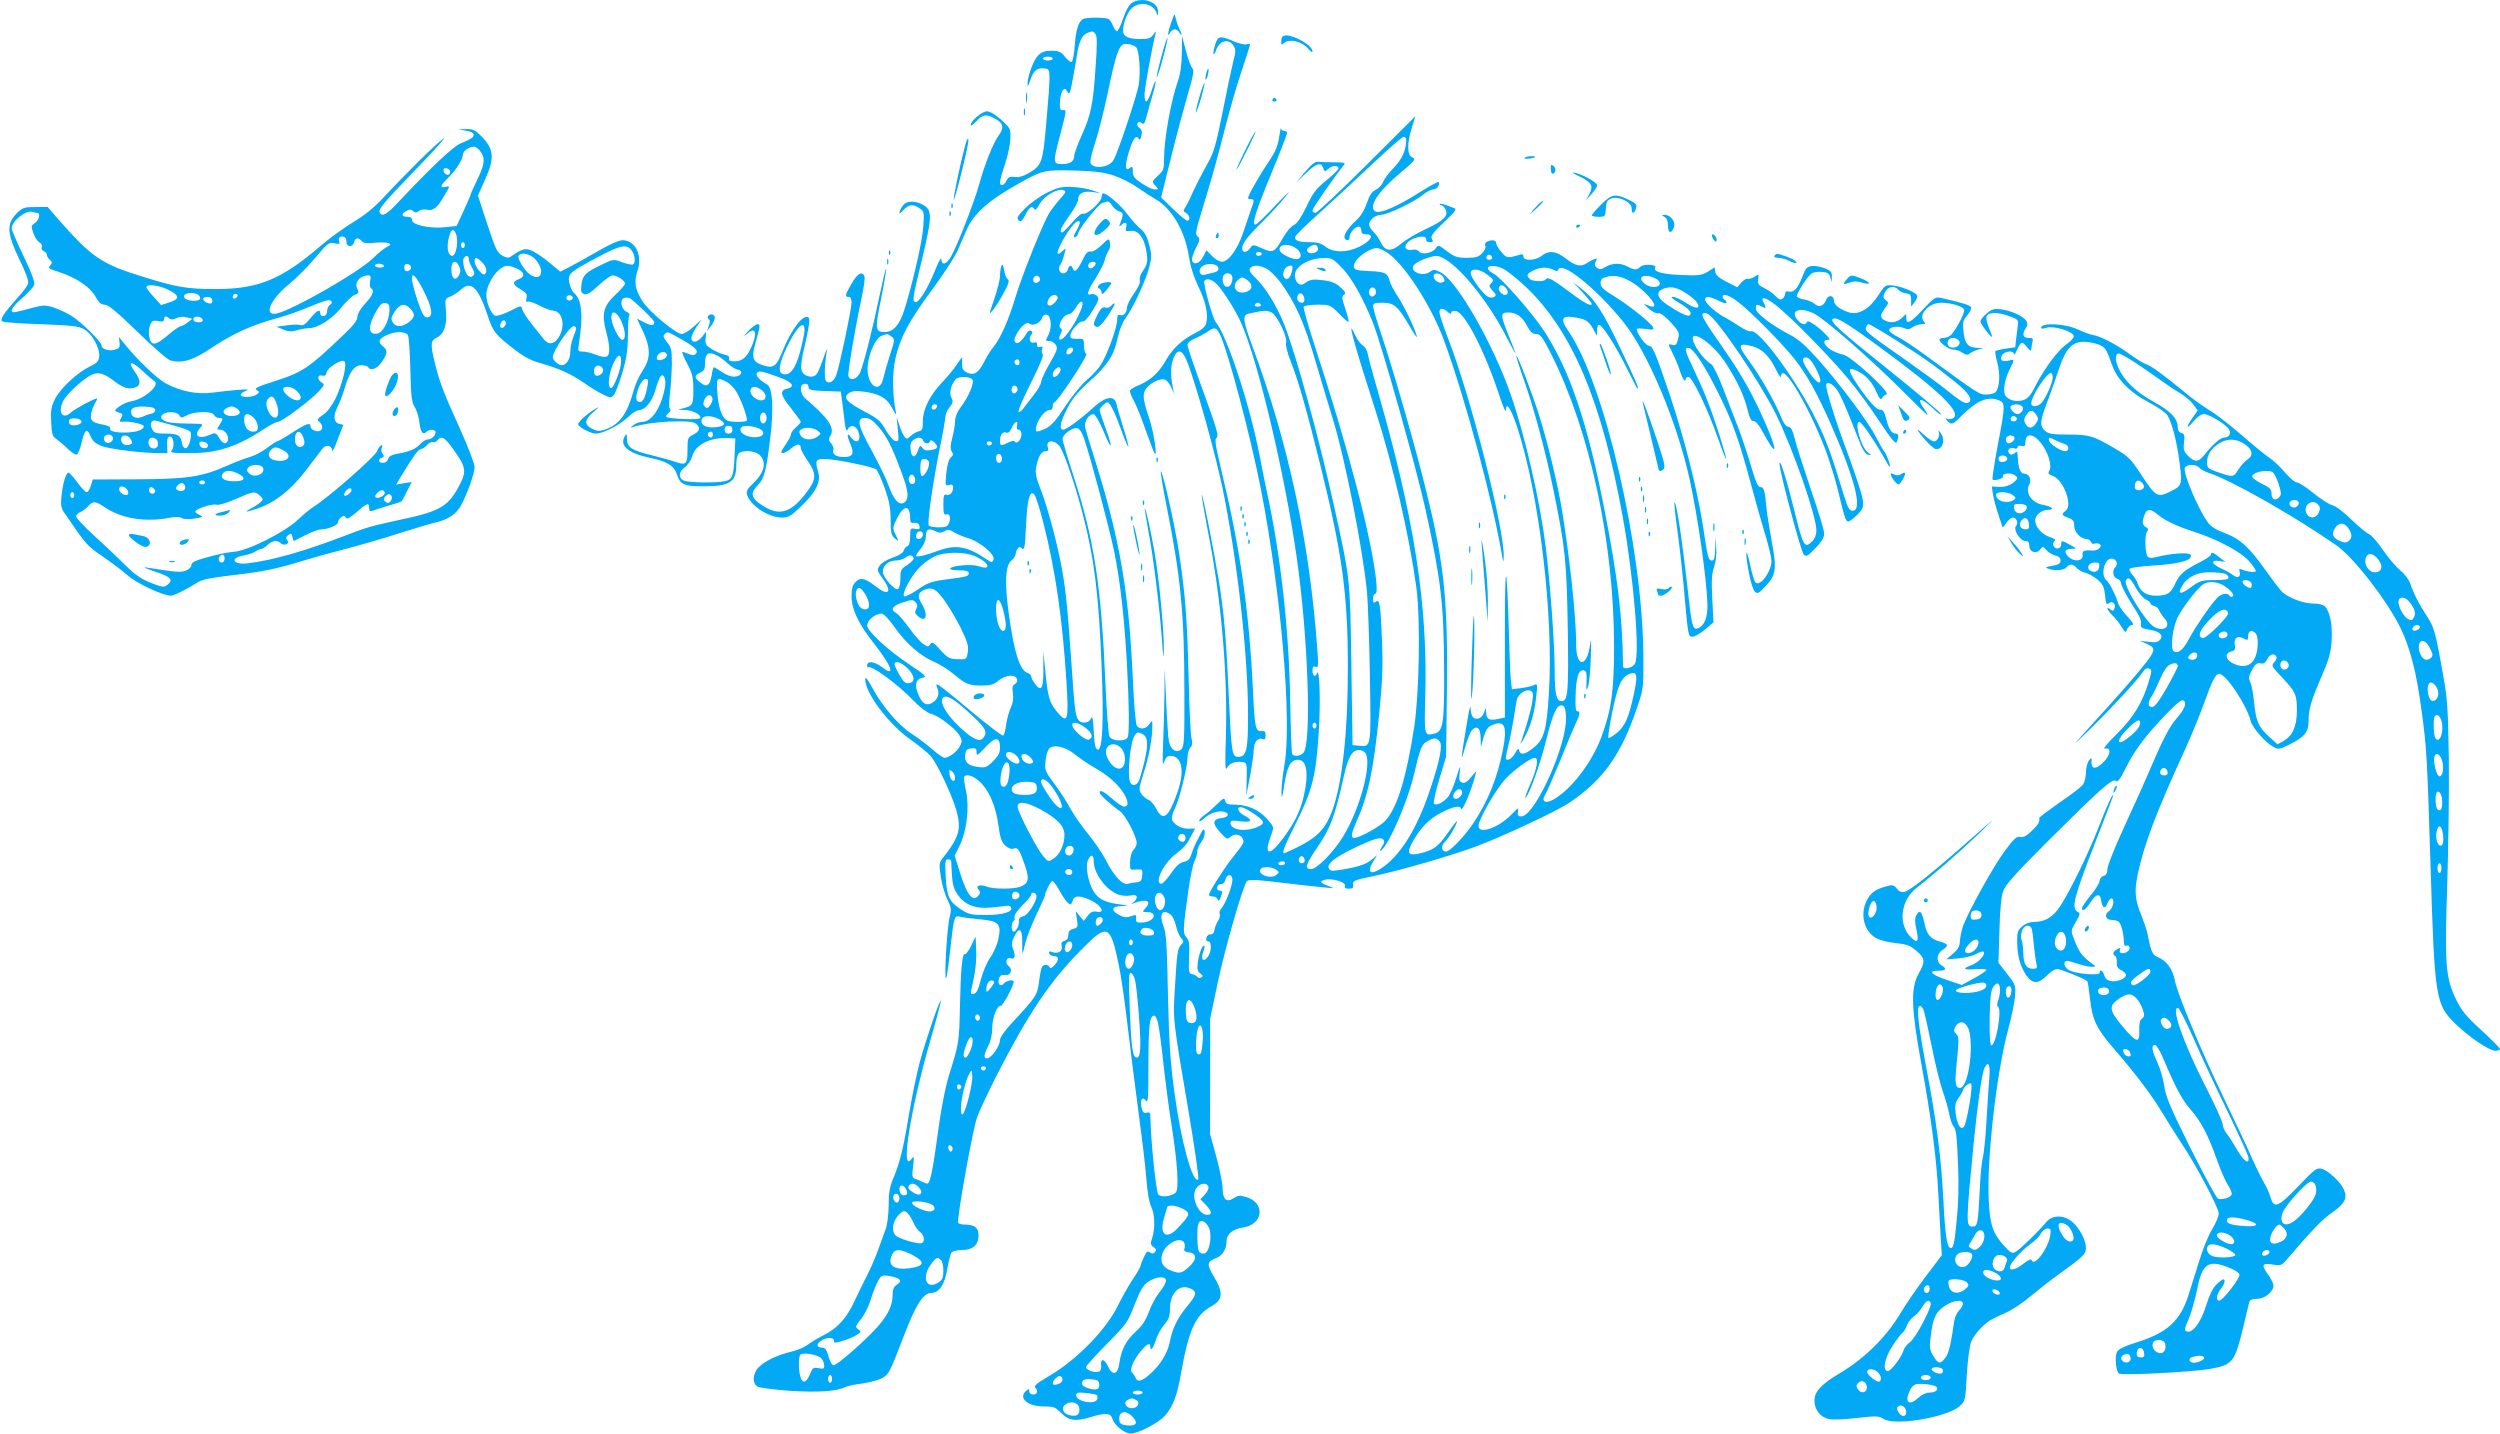 <?xml version="1.0" standalone="no"?>
<!DOCTYPE svg PUBLIC "-//W3C//DTD SVG 20010904//EN"
 "http://www.w3.org/TR/2001/REC-SVG-20010904/DTD/svg10.dtd">
<svg version="1.0" xmlns="http://www.w3.org/2000/svg"
 width="1280pt" height="734pt" viewBox="0 0 1280 734"
 preserveAspectRatio="xMidYMid meet">
<g transform="translate(0,734) scale(0.1,-0.1)"
fill="#03a9f4" stroke="none">
<path d="M5793 7324 c-13 -9 -31 -43 -43 -80 -12 -35 -26 -64 -31 -64 -5 0
-14 12 -20 27 -6 15 -16 31 -22 35 -15 10 -119 10 -133 0 -23 -15 -35 -54 -41
-132 -3 -44 -10 -83 -16 -87 -5 -3 -20 8 -34 26 -21 26 -31 31 -69 31 -34 0
-51 -6 -69 -24 -24 -24 -56 -112 -54 -150 0 -12 7 0 15 26 15 49 38 65 81 56
22 -4 22 -22 0 -278 -18 -204 -22 -217 -93 -258 -26 -15 -49 -21 -70 -18 -23
3 -32 -1 -40 -17 -12 -28 -34 -34 -34 -10 0 11 12 53 26 94 14 41 26 98 27
128 2 52 1 54 -46 97 -30 27 -58 44 -74 44 -25 0 -83 -49 -83 -70 0 -7 13 2
29 19 33 35 49 38 91 16 47 -24 53 -47 25 -86 -29 -38 -74 -151 -104 -261 -26
-91 -112 -311 -142 -362 -24 -41 -49 -47 -49 -13 -1 12 -16 -15 -34 -61 -37
-91 -83 -165 -100 -159 -16 6 -13 22 33 212 50 206 53 251 22 276 -34 28 -88
35 -110 15 -11 -10 -21 -26 -24 -37 -5 -17 -2 -17 18 5 28 30 51 33 84 9 23
-15 23 -20 18 -97 -6 -79 -56 -294 -98 -426 -23 -73 -56 -110 -98 -110 -50 0
-52 13 -20 170 16 79 28 149 26 154 -2 5 -15 -51 -31 -125 -33 -162 -83 -361
-102 -406 -15 -34 -50 -46 -60 -20 -5 14 30 225 66 395 12 56 20 109 16 117
-11 29 -36 15 -66 -37 -34 -60 -36 -68 -15 -68 10 0 15 -10 15 -29 0 -34 -63
-332 -79 -374 -13 -32 -39 -46 -53 -26 -9 13 -5 103 7 159 3 14 -8 -11 -23
-55 -25 -69 -32 -80 -54 -83 -14 -2 -33 4 -43 14 -20 20 -18 47 14 183 13 58
18 98 12 104 -25 25 -89 -56 -136 -175 -30 -75 -46 -86 -100 -68 -50 17 -58
37 -39 106 27 97 28 104 12 104 -8 0 -30 -17 -49 -37 -22 -25 -25 -30 -6 -14
41 37 55 16 32 -46 -25 -67 -51 -93 -93 -93 -25 0 -33 4 -29 14 4 9 -4 16 -23
20 -16 3 -45 16 -65 28 -32 20 -36 27 -32 57 l3 34 -21 -27 c-24 -30 -55 -35
-55 -7 0 10 12 36 26 57 l27 39 -42 -38 c-22 -20 -50 -37 -60 -37 -30 0 -168
115 -201 167 -39 61 -45 100 -26 156 27 79 -11 157 -76 157 -20 0 -67 -21
-132 -59 -56 -32 -120 -68 -144 -80 l-43 -22 -57 47 c-31 26 -72 53 -90 61
-33 14 -49 9 -104 -29 -13 -10 -22 -9 -44 2 -30 17 -36 30 -89 192 l-38 117
32 71 c56 121 52 168 -20 238 -27 26 -40 32 -73 31 l-41 -2 40 -6 c25 -4 40
-11 40 -20 0 -15 -9 -21 -70 -47 -38 -17 -153 -126 -308 -291 -65 -70 -89 -85
-102 -63 -11 17 13 45 191 230 93 96 153 163 134 150 -37 -25 -188 -174 -306
-301 -47 -51 -98 -92 -158 -128 -48 -29 -123 -84 -167 -122 -198 -170 -317
-219 -534 -219 -146 0 -200 9 -370 62 -218 67 -265 99 -446 306 l-45 52 -63 0
c-58 0 -66 -3 -97 -34 -52 -52 -48 -103 16 -236 33 -67 48 -109 44 -122 -3
-11 -27 -43 -53 -71 -71 -80 -94 -114 -79 -123 7 -4 96 -11 199 -14 159 -6
192 -10 220 -26 41 -23 81 -96 77 -139 -3 -25 -11 -34 -49 -52 -64 -31 -153
-114 -179 -169 -18 -37 -21 -58 -18 -116 3 -62 7 -73 28 -87 13 -9 39 -31 57
-49 19 -18 39 -32 46 -29 6 2 17 27 24 57 16 71 28 81 46 38 11 -26 26 -39 55
-51 39 -16 211 -37 298 -37 l41 0 -1 43 c-1 31 3 42 14 42 19 0 26 -51 9 -71
-10 -12 4 -14 95 -14 141 0 241 33 382 126 28 19 58 34 67 34 19 0 160 105
207 154 32 34 33 38 18 47 -25 14 -24 43 1 36 15 -3 21 1 23 16 4 25 78 71 92
57 14 -14 -11 -118 -45 -188 -19 -39 -43 -71 -65 -86 -30 -20 -32 -25 -19 -36
17 -14 20 -36 5 -45 -16 -10 -50 5 -50 21 0 23 -21 16 -94 -31 -38 -25 -73
-45 -78 -45 -4 0 -28 -16 -53 -35 -25 -19 -64 -39 -86 -45 -23 -6 -77 -27
-120 -46 -127 -56 -202 -67 -459 -68 l-225 -1 -10 -32 c-5 -18 -15 -33 -21
-33 -7 0 -28 23 -48 50 -20 27 -40 50 -45 50 -13 0 -29 -52 -36 -118 -5 -47
-3 -62 14 -87 114 -167 117 -170 198 -225 44 -30 102 -74 128 -97 44 -40 180
-103 220 -103 16 0 82 33 140 70 21 13 72 23 175 35 162 19 221 31 365 75 55
17 154 44 220 61 65 17 187 52 270 79 82 26 166 51 185 55 60 13 104 41 128
83 33 59 72 168 72 201 0 16 -34 105 -76 198 -84 184 -107 246 -129 341 -22
91 -20 109 12 124 37 18 54 68 46 140 -5 56 -5 58 23 70 16 6 41 23 56 37 51
46 89 7 138 -144 25 -74 37 -90 139 -168 44 -34 82 -54 130 -67 94 -27 155
-54 225 -103 34 -23 77 -50 98 -59 34 -16 37 -16 51 0 8 9 27 60 43 112 22 75
28 115 29 192 0 53 3 100 7 104 5 4 -2 12 -15 18 -27 14 -35 61 -12 70 9 3 22
3 30 -1 25 -16 125 -112 125 -122 0 -20 -17 -20 -53 -1 l-36 19 30 -63 c41
-88 41 -141 0 -203 -18 -26 -39 -72 -47 -103 -33 -121 -73 -175 -148 -200 -29
-9 -40 -8 -65 5 -41 21 -39 46 7 85 32 28 33 30 7 15 -36 -21 -85 -65 -85 -77
0 -14 64 -48 90 -48 38 0 120 42 164 83 21 21 47 37 58 37 30 0 66 43 83 101
8 30 20 61 25 69 16 24 32 -8 25 -50 -18 -104 -67 -180 -117 -180 -13 0 -33
-7 -44 -16 -19 -15 -19 -16 1 -9 83 27 292 38 318 16 25 -20 21 -39 -13 -56
-29 -15 -30 -19 -30 -79 0 -74 -7 -80 -65 -60 -22 8 -78 23 -125 35 -96 23
-120 39 -120 83 -1 27 -2 28 -11 13 -29 -49 17 -88 132 -112 86 -18 120 -39
135 -85 17 -51 37 -60 134 -60 139 0 170 21 170 113 0 24 5 48 12 55 20 20 85
15 108 -8 37 -37 24 -91 -37 -148 -27 -25 -33 -37 -28 -55 17 -56 110 -117
179 -117 32 0 46 8 96 56 76 72 104 126 90 174 -18 62 -14 70 31 70 55 0 251
-40 266 -54 7 -6 26 -50 43 -96 23 -65 30 -103 30 -161 0 -65 3 -79 21 -95 23
-20 23 -17 0 27 -11 23 -10 32 13 78 35 68 66 66 66 -5 0 -19 5 -23 22 -21 15
1 23 -4 26 -17 3 -15 -1 -18 -22 -14 -25 5 -26 3 -26 -39 0 -28 -5 -46 -14
-49 -8 -3 -16 -14 -19 -23 -3 -12 -24 -25 -56 -36 -30 -10 -58 -27 -67 -41
-15 -22 -14 -26 15 -66 52 -71 31 -93 -37 -39 -53 41 -77 46 -101 22 -16 -16
-21 -34 -21 -74 0 -67 36 -142 115 -242 92 -117 112 -176 41 -121 -40 30 -76
34 -76 9 0 -9 3 -13 6 -10 14 14 153 -88 234 -173 31 -32 68 -60 85 -64 40
-10 123 -73 146 -109 16 -27 16 -33 4 -57 -15 -29 -56 -60 -79 -60 -7 0 -36
20 -62 43 -27 24 -75 60 -106 80 -66 42 -152 142 -202 236 -25 46 -36 59 -36
43 -1 -70 123 -234 234 -310 41 -29 87 -67 102 -84 33 -40 106 -193 129 -272
29 -98 18 -140 -67 -248 -20 -26 -21 -32 -11 -98 6 -38 21 -91 34 -116 20 -42
21 -52 11 -91 -13 -47 -29 -322 -18 -312 3 3 13 68 21 145 20 176 20 178 53
170 15 -4 59 -9 99 -13 97 -8 111 -23 95 -99 -6 -30 -25 -74 -42 -97 -17 -24
-38 -73 -48 -112 -13 -52 -22 -71 -36 -73 -16 -3 -18 0 -12 25 19 78 27 143
24 202 l-3 66 -23 -48 c-13 -26 -27 -45 -31 -42 -14 8 -22 -73 -26 -265 -4
-187 -5 -192 -56 -355 -21 -70 -43 -183 -64 -345 -19 -140 -34 -210 -46 -210
-5 0 -17 4 -27 9 -9 5 -25 12 -36 15 -16 6 -17 13 -11 64 6 51 5 55 -8 38 -59
-79 -5 257 98 613 31 107 54 195 52 197 -6 7 -73 -189 -107 -311 -16 -60 -41
-180 -55 -265 -30 -182 -48 -254 -81 -332 -19 -45 -24 -76 -24 -140 -1 -49 -7
-100 -16 -123 -8 -22 -26 -70 -39 -107 -13 -36 -37 -92 -54 -125 -17 -32 -46
-92 -65 -133 -41 -89 -87 -140 -159 -176 -29 -15 -66 -37 -83 -50 -18 -13 -54
-28 -80 -34 -67 -15 -134 -46 -166 -77 -35 -33 -39 -87 -8 -103 11 -6 86 -15
165 -21 142 -9 240 -3 282 19 10 5 45 13 78 17 33 4 78 15 100 24 45 20 45 19
125 227 58 152 98 214 136 214 42 0 71 42 84 123 7 40 17 78 22 85 6 6 30 12
54 12 55 0 84 26 84 75 0 39 -20 55 -69 55 -16 0 -32 4 -35 9 -9 14 72 465 95
535 11 34 58 133 103 222 162 316 272 480 433 642 135 137 148 131 193 -88 11
-52 31 -194 45 -315 14 -121 39 -317 55 -435 16 -118 34 -267 39 -331 5 -70
15 -128 25 -147 19 -36 21 -115 5 -161 -10 -28 -9 -34 7 -46 15 -11 16 -16 7
-26 -9 -9 -16 -9 -26 -1 -11 9 -17 4 -30 -24 -9 -19 -17 -39 -17 -44 0 -6 -17
-36 -39 -68 -21 -31 -55 -92 -76 -134 -60 -125 -212 -281 -358 -366 -54 -31
-75 -48 -67 -56 17 -17 11 -36 -10 -36 -12 0 -20 7 -20 16 0 14 -3 14 -15 4
-44 -37 5 -81 90 -81 50 0 59 -4 90 -35 39 -39 72 -43 151 -19 75 23 102 20
110 -10 8 -31 62 -75 93 -75 38 0 145 56 175 91 44 51 63 103 85 229 37 209
73 288 152 331 60 33 64 71 14 153 -38 64 -37 75 14 96 31 12 51 46 51 85 0
36 32 63 84 70 105 16 116 126 17 156 -32 10 -42 9 -65 -6 -36 -24 -56 -6 -56
50 0 24 -15 96 -32 161 l-33 119 1 295 0 295 37 175 c37 180 131 505 151 528
10 10 44 9 182 -8 93 -11 192 -22 219 -24 48 -5 49 -5 18 7 -45 17 -49 25 -18
33 37 9 108 -13 101 -32 -4 -10 2 -14 20 -14 20 0 25 4 22 21 -3 20 6 23 107
44 136 29 390 102 522 151 134 50 417 182 478 224 174 117 266 247 346 485 34
99 34 102 33 270 -4 549 -198 1390 -384 1660 -42 61 -35 80 26 71 61 -8 80
-20 103 -64 19 -36 20 -37 18 -8 -1 16 3 31 9 33 15 5 94 -119 149 -234 25
-51 47 -93 49 -93 9 0 -3 28 -87 205 -87 184 -132 254 -199 306 l-43 33 48
-51 c26 -29 47 -55 47 -58 0 -17 -37 2 -111 58 -91 68 -115 81 -124 67 -9 -14
-69 -12 -83 2 -18 18 -15 26 18 43 35 18 73 19 103 4 16 -9 22 -9 25 0 16 48
194 -94 334 -268 123 -153 273 -508 338 -801 42 -189 88 -512 92 -642 2 -69
-15 -112 -49 -125 -23 -9 -30 11 -43 121 -37 334 -67 533 -77 523 -2 -3 5 -69
16 -149 11 -79 28 -232 37 -341 17 -189 18 -197 39 -197 12 0 41 17 65 37 l43
37 -6 119 c-5 92 -3 129 9 163 9 27 14 68 11 102 l-3 57 -2 -62 c-1 -46 -6
-63 -16 -63 -19 0 -22 10 -46 172 -28 184 -94 447 -168 668 -78 232 -91 260
-111 260 -15 0 -61 64 -61 85 0 4 20 4 45 1 36 -6 44 -5 39 7 -8 21 -120 111
-199 160 -56 34 -70 47 -70 67 0 20 7 27 37 34 52 13 120 -15 185 -77 67 -63
71 -96 10 -66 -13 6 -7 -3 13 -20 19 -17 42 -28 51 -25 10 3 33 -14 63 -46 39
-42 45 -54 40 -77 -10 -41 -14 -44 -35 -38 -19 6 -19 4 4 -42 13 -26 30 -66
37 -88 13 -42 30 -68 30 -47 0 7 7 12 15 12 19 0 94 -154 150 -311 53 -150 58
-144 9 12 -44 138 -80 229 -133 340 -45 93 -49 112 -23 107 24 -5 82 -93 151
-233 71 -142 106 -241 166 -464 24 -91 58 -210 75 -265 16 -54 30 -112 30
-128 0 -54 -58 -134 -82 -110 -6 6 -19 48 -28 94 -22 101 -26 61 -5 -48 8 -43
21 -85 30 -93 13 -13 19 -10 54 27 54 56 59 89 33 226 -11 61 -24 138 -27 171
-9 95 -14 113 -32 111 -12 -1 -24 26 -48 109 -18 61 -48 151 -67 200 -20 50
-54 140 -77 200 -24 61 -50 115 -59 120 -28 17 -63 59 -83 96 -54 107 85 24
160 -95 59 -94 89 -158 107 -229 12 -48 20 -64 32 -63 11 1 28 -20 47 -55 67
-125 81 -115 25 18 -66 155 -126 264 -214 391 -112 161 -129 189 -116 197 5 3
16 2 24 -2 51 -28 270 -353 351 -518 89 -184 205 -518 205 -592 0 -20 -8 -41
-20 -53 -41 -41 -47 -31 -94 160 -37 151 -74 268 -75 237 -2 -34 110 -452 124
-466 13 -13 20 -9 60 32 31 33 45 56 45 75 0 15 -30 115 -67 222 -36 107 -74
224 -83 260 -12 49 -21 65 -34 65 -11 0 -25 19 -41 59 -30 73 -105 204 -156
273 -64 86 -62 99 10 81 52 -13 90 -50 124 -120 14 -29 26 -45 26 -35 3 82
142 -150 230 -383 21 -58 48 -145 60 -195 35 -145 41 -165 54 -165 7 0 28 16
46 34 31 32 33 39 28 80 -4 25 -36 123 -71 219 -64 169 -116 335 -116 364 0
24 33 10 56 -24 21 -32 45 -87 106 -243 24 -63 38 -86 53 -88 19 -3 19 -3 -2
12 -34 25 -71 156 -43 156 11 0 72 -89 120 -172 17 -32 33 -58 35 -58 8 0 -15
64 -28 79 -7 9 -26 42 -42 73 -35 72 -184 272 -297 398 -65 73 -99 103 -149
129 -91 47 -169 108 -169 131 0 23 4 24 31 10 21 -12 24 -7 9 20 -19 35 8 30
62 -12 77 -61 270 -257 367 -373 46 -55 120 -155 164 -223 63 -94 83 -118 89
-105 11 29 9 43 -6 43 -21 0 -36 24 -49 77 -9 35 -17 47 -29 45 -18 -3 -59 42
-117 127 -55 81 -53 98 7 67 38 -20 68 -54 90 -105 15 -33 22 -40 28 -29 5 8
15 17 23 19 23 8 -182 196 -221 203 -18 3 -48 15 -65 26 -35 21 -44 50 -16 50
14 0 14 2 -3 21 -38 42 -97 84 -102 71 -6 -18 -26 -15 -45 6 -46 50 3 73 78
38 57 -27 308 -247 484 -425 110 -110 119 -117 79 -59 -38 55 -9 52 50 -4 25
-24 42 -36 40 -28 -2 8 -123 110 -269 227 -250 200 -300 246 -286 259 14 15
62 -13 212 -122 341 -248 461 -364 399 -388 -9 -3 -21 -3 -27 1 -7 4 -6 -1 2
-10 19 -24 30 -22 71 21 81 81 136 105 193 83 35 -14 35 -25 -5 -233 -17 -92
-29 -170 -26 -173 9 -9 59 6 53 15 -9 14 33 22 55 10 26 -14 25 -21 -7 -45
-18 -12 -41 -19 -66 -18 l-39 2 6 -40 c3 -22 16 -69 28 -105 l22 -66 19 26
c10 14 25 26 33 26 19 0 29 -27 16 -43 -16 -18 21 -77 48 -77 15 0 20 -7 20
-24 0 -33 36 -45 56 -19 13 17 14 17 31 -3 10 -12 30 -24 46 -28 18 -4 27 -13
27 -26 0 -15 -9 -21 -42 -27 -34 -5 -38 -8 -23 -14 33 -13 82 -10 95 6 17 20
33 19 54 -4 9 -10 29 -21 44 -24 15 -3 42 -19 61 -34 28 -24 34 -37 39 -81 4
-44 7 -50 19 -41 18 16 38 -3 29 -26 -5 -14 -9 -15 -21 -5 -26 21 -16 -5 11
-31 14 -13 35 -39 46 -58 20 -32 22 -33 29 -12 5 11 16 21 25 21 12 0 5 12
-24 44 -22 23 -43 54 -47 67 -12 41 -45 107 -61 119 -30 26 -10 110 27 110 23
0 36 -27 20 -43 -18 -18 -13 -54 9 -60 11 -3 20 -14 20 -24 0 -10 23 -54 50
-98 51 -80 54 -87 51 -116 -1 -12 10 -18 43 -23 54 -8 75 -28 55 -52 -10 -12
-24 -15 -59 -10 l-45 5 31 -13 c59 -26 57 -33 -47 -158 -33 -40 -124 -143
-202 -228 -139 -154 -140 -154 -38 -55 109 106 246 254 272 294 10 16 21 22
32 18 15 -6 15 -10 1 -59 -33 -114 -79 -189 -165 -275 -54 -53 -75 -80 -61
-76 33 8 29 -32 -7 -68 -43 -43 -67 -39 -62 11 1 11 -3 10 -14 -4 -8 -11 -15
-38 -15 -61 0 -22 -7 -50 -15 -62 -8 -11 -62 -53 -120 -92 -57 -40 -104 -75
-104 -79 3 -20 -4 -33 -38 -66 -28 -27 -44 -35 -60 -31 -18 4 -32 -9 -82 -77
-57 -78 -178 -296 -209 -376 -8 -21 -15 -55 -17 -76 -1 -31 -9 -46 -36 -69
l-34 -29 62 5 c34 3 75 13 92 23 17 10 33 15 37 11 13 -12 -26 -56 -61 -68
-51 -19 -43 -26 20 -21 30 2 55 1 55 -4 0 -5 -28 -24 -63 -43 l-63 -34 -74 25
c-82 27 -102 48 -46 48 40 0 46 9 16 28 -28 17 -26 58 5 78 35 23 31 31 -15
44 -43 11 -65 36 -75 85 -16 73 -25 82 -45 46 -7 -14 -6 -35 2 -70 13 -59 7
-72 -23 -45 -73 66 -61 193 26 260 87 67 217 180 315 274 100 97 99 96 -42
-28 -188 -166 -307 -261 -336 -268 -15 -4 -27 0 -40 16 -16 20 -22 21 -57 11
-54 -14 -79 -34 -99 -75 -34 -72 -10 -158 53 -191 17 -8 52 -18 78 -21 80 -9
91 -13 128 -45 42 -37 43 -52 8 -115 -41 -73 -38 -177 15 -465 49 -267 78
-487 86 -659 4 -69 9 -168 12 -221 l6 -96 -82 -108 c-45 -60 -102 -142 -126
-183 -75 -127 -184 -235 -316 -314 -94 -56 -128 -93 -128 -139 0 -48 31 -86
76 -95 20 -4 84 -1 143 6 99 11 110 11 135 -5 56 -37 325 8 389 65 29 26 30
28 37 161 5 80 14 150 23 171 17 40 71 97 108 114 13 7 49 24 79 38 30 14 84
51 120 82 36 30 103 83 150 116 118 85 130 97 130 130 0 39 -33 100 -70 132
-44 37 -103 36 -133 -1 -34 -42 -136 -142 -158 -153 -16 -9 -25 -5 -54 27 -63
68 -77 111 -83 244 -9 215 40 643 99 865 18 65 34 144 36 174 4 53 3 58 -40
113 l-45 58 5 162 c3 108 9 176 19 204 12 33 63 90 227 254 271 270 333 325
350 311 10 -9 22 7 54 72 44 88 104 167 215 281 52 53 71 66 80 57 15 -15 1
-46 -40 -93 -34 -39 -72 -112 -132 -254 -23 -55 -82 -186 -131 -292 -49 -106
-89 -205 -89 -222 0 -21 -6 -32 -20 -36 -11 -3 -20 -15 -20 -25 0 -10 -20 -43
-45 -73 -25 -31 -45 -60 -45 -66 0 -22 18 -10 44 30 29 44 49 47 54 8 6 -38
20 -45 31 -16 6 15 15 27 21 27 19 0 10 -49 -11 -64 -27 -18 -19 -46 13 -46
13 0 28 -4 34 -8 13 -8 26 -54 28 -99 0 -17 4 -29 9 -26 15 9 28 -8 16 -23
-16 -20 -53 -19 -45 1 4 13 2 14 -14 5 -22 -12 -26 -25 -10 -35 6 -4 9 -18 8
-33 -2 -19 3 -29 22 -39 14 -7 25 -18 25 -25 0 -19 -46 -37 -78 -31 -18 4 -29
13 -33 29 -6 24 -24 34 -24 13 0 -15 -115 -6 -153 12 -28 13 -38 49 -13 49 7
0 33 -7 56 -15 23 -8 54 -15 68 -15 26 0 26 0 -7 24 -41 31 -59 56 -81 115
-18 46 -18 46 8 90 23 39 24 44 9 53 -34 18 -18 77 99 376 46 118 84 217 84
220 -1 15 -34 -56 -76 -166 -50 -129 -145 -324 -196 -402 -36 -55 -77 -80
-131 -80 -23 0 -46 -8 -63 -23 -23 -20 -27 -31 -26 -78 0 -70 15 -126 45 -170
32 -48 61 -49 107 -4 29 28 44 36 62 32 27 -6 136 -51 144 -60 4 -3 10 -45 15
-92 11 -106 34 -154 126 -259 109 -126 189 -232 245 -325 28 -47 74 -119 100
-159 72 -107 188 -327 188 -355 0 -14 -15 -50 -34 -81 -19 -31 -48 -102 -65
-159 -18 -56 -42 -133 -54 -172 -43 -139 -111 -200 -274 -250 -57 -18 -86 -32
-94 -47 -12 -23 -6 -95 9 -110 12 -12 373 7 467 23 117 21 128 35 171 217 14
59 28 115 30 125 4 12 16 17 40 17 39 0 84 36 84 68 0 10 -13 37 -30 60 -34
47 -27 57 30 47 37 -6 43 -4 69 27 134 156 180 204 232 240 65 46 78 72 60
117 -17 39 -80 98 -114 107 -26 6 -36 -2 -121 -91 -103 -107 -123 -115 -141
-55 -5 20 -22 56 -36 80 -15 25 -41 79 -59 120 -17 41 -83 181 -145 310 -114
237 -238 534 -250 601 -10 54 -41 98 -80 115 -35 14 -41 26 -60 124 -4 19 -18
60 -30 90 -34 82 -38 126 -20 212 31 151 93 315 248 653 30 66 71 167 92 225
40 113 59 150 77 150 35 0 142 -161 162 -243 8 -33 78 -112 117 -132 24 -13
31 -12 77 11 81 40 102 65 102 121 0 63 13 107 68 233 37 86 46 119 50 180 5
80 -9 149 -34 175 -9 9 -34 15 -62 15 -48 0 -122 28 -156 58 -10 9 -49 60 -86
112 -85 120 -132 162 -210 191 -41 15 -69 32 -85 53 -48 65 -129 254 -119 280
8 20 57 21 74 2 6 -8 28 -20 48 -27 115 -37 439 -221 654 -371 89 -62 260
-283 329 -424 49 -101 81 -225 107 -419 27 -196 29 -241 47 -818 20 -655 26
-691 125 -787 70 -69 175 -140 206 -140 13 0 24 4 24 9 0 5 -43 48 -95 96 -78
71 -101 99 -130 158 -54 112 -59 180 -45 592 6 193 10 481 8 640 -4 260 -7
306 -31 440 -37 208 -44 233 -81 290 -40 60 -69 117 -85 166 -7 21 -28 49 -51
68 -22 18 -62 65 -90 106 -27 40 -59 76 -70 80 -11 4 -52 37 -90 74 -41 40
-82 71 -98 74 -15 3 -58 31 -96 61 -37 31 -76 56 -86 56 -10 0 -37 23 -61 51
-23 28 -59 61 -78 74 -20 13 -83 64 -140 114 -57 50 -131 108 -165 128 -34 21
-89 60 -122 88 -118 97 -180 142 -205 150 -13 4 -46 24 -74 44 -71 53 -154 97
-195 105 -19 3 -54 16 -79 28 -66 32 -191 38 -191 9 0 -5 12 -5 28 1 33 12
135 -18 140 -42 1 -8 -14 -26 -33 -39 -45 -30 -117 -126 -161 -212 -25 -51
-40 -69 -64 -77 -38 -14 -87 2 -96 30 -8 27 3 84 27 130 24 47 24 50 -5 42
-35 -8 -49 2 -36 27 12 21 60 27 61 7 0 -7 6 -2 12 12 25 54 29 55 54 24 14
-18 23 -23 23 -14 0 8 3 25 6 38 5 19 2 22 -20 22 -29 0 -34 18 -14 50 10 15
10 25 2 38 -15 23 -75 51 -127 58 -37 5 -48 2 -75 -21 -18 -15 -32 -33 -32
-40 0 -7 14 -29 30 -50 34 -42 37 -40 15 12 -8 19 -15 44 -15 54 0 30 46 35
110 13 49 -17 55 -22 52 -44 -2 -14 -6 -46 -9 -72 l-5 -46 -49 -7 c-27 -4 -51
-10 -53 -13 -2 -4 3 -32 11 -62 15 -57 11 -123 -9 -147 -6 -7 -27 -13 -47 -13
-38 0 -35 -2 -311 200 -56 41 -120 84 -143 95 -22 11 -42 25 -44 32 -6 18 44
27 73 14 20 -9 30 -8 47 4 12 8 33 15 46 15 19 0 22 3 13 12 -34 34 22 98 86
98 50 0 112 -18 118 -35 6 -13 -35 -93 -64 -127 -8 -10 -26 -18 -39 -18 -12 0
-23 -4 -23 -8 0 -17 47 -52 71 -52 13 0 35 -7 47 -16 18 -12 26 -13 37 -4 7 6
26 15 42 20 l28 8 -31 1 c-48 2 -64 20 -71 82 -5 49 -3 58 20 85 14 17 22 35
18 42 -6 10 -51 24 -155 47 -26 6 -35 0 -90 -59 -64 -69 -86 -80 -86 -44 l0
21 -23 -21 c-25 -24 -57 -28 -88 -12 -24 14 -24 25 2 62 20 27 20 30 4 41 -14
11 -15 17 -4 40 14 30 49 37 69 13 6 -8 24 -16 38 -18 23 -3 27 -8 27 -36 l0
-32 17 22 c10 13 16 28 15 33 -5 17 -76 47 -122 53 -43 4 -43 4 -78 -50 -43
-68 -100 -102 -148 -88 -46 14 -79 38 -79 59 0 30 -29 34 -40 6 -13 -33 -36
-41 -59 -21 -10 9 -35 20 -55 23 -20 3 -36 11 -36 17 0 16 52 97 73 114 8 7
32 12 53 10 31 -2 40 -8 45 -28 l7 -25 1 28 c1 23 -5 31 -35 43 -20 8 -50 14
-66 12 -26 -3 -33 -10 -49 -52 -23 -61 -44 -85 -70 -79 -12 4 -19 0 -19 -10 0
-8 -6 -20 -13 -26 -11 -8 -19 -5 -37 14 -12 13 -38 31 -57 40 -30 14 -34 21
-31 45 4 27 3 28 -19 13 -12 -8 -28 -13 -35 -11 -7 3 -21 -6 -33 -19 l-20 -24
-55 28 c-39 20 -56 35 -58 51 l-3 23 -35 -22 c-32 -19 -46 -21 -139 -17 -97 4
-143 18 -130 38 10 16 -58 20 -75 5 -21 -19 -30 -19 -66 0 -38 20 -79 19 -114
-2 -24 -14 -31 -14 -44 -4 -12 10 -13 18 -6 32 9 15 8 17 -7 12 -10 -3 -27
-12 -38 -20 -31 -21 -59 -15 -106 22 -51 40 -89 45 -126 15 -32 -25 -93 -27
-93 -4 0 12 -6 15 -22 9 -59 -18 -65 -17 -91 15 -15 17 -27 38 -27 46 0 16
-27 18 -49 5 -7 -5 -10 -14 -6 -21 4 -6 -3 -22 -16 -36 -19 -20 -32 -24 -79
-24 -50 0 -63 5 -102 34 -41 32 -45 33 -56 16 -15 -25 -72 -37 -86 -18 -6 7
-19 12 -29 10 -32 -7 -49 5 -38 26 19 36 110 57 103 24 -1 -7 7 -12 18 -12 17
0 19 3 11 17 -7 14 4 30 62 85 60 57 68 68 51 73 -10 4 -30 11 -43 16 -13 5
-26 7 -29 4 -3 -3 0 -5 6 -5 6 0 16 -9 22 -20 18 -34 -6 -59 -98 -102 -47 -22
-104 -55 -126 -74 -52 -45 -84 -43 -107 6 -9 19 -26 44 -38 54 -12 11 -21 27
-21 36 0 24 32 50 61 50 32 0 174 68 215 103 18 15 41 27 52 27 19 0 38 27 27
38 -2 3 -46 -21 -97 -53 -113 -72 -205 -112 -227 -97 -37 23 16 103 130 198
75 63 80 69 60 78 -27 12 -28 71 -2 153 l18 58 -248 -247 c-137 -137 -256
-248 -264 -248 -8 0 -15 6 -15 13 0 11 105 162 162 234 8 10 -4 12 -48 12 -33
0 -70 1 -82 3 -18 2 -34 -10 -70 -52 l-46 -55 50 48 c54 51 79 59 89 26 6 -19
8 -19 24 -5 19 18 47 21 55 7 3 -5 -24 -33 -60 -62 -56 -46 -72 -66 -105 -137
-27 -55 -48 -87 -64 -94 -14 -6 -38 -34 -54 -62 -44 -78 -52 -83 -109 -58 -47
21 -47 21 -61 2 -17 -25 -41 -26 -41 -2 0 25 26 60 100 133 36 35 90 93 119
129 36 44 22 32 -44 -37 -53 -57 -101 -103 -107 -103 -20 0 0 65 81 261 45
108 81 202 81 208 0 6 -7 11 -15 11 -8 0 -16 6 -16 13 -1 6 -5 -14 -10 -46 -7
-46 -19 -75 -57 -131 -44 -64 -102 -167 -102 -181 0 -3 7 -5 16 -5 17 0 17 -4
-5 -65 -5 -16 -22 -64 -36 -106 -29 -86 -75 -149 -109 -149 -12 0 -35 13 -51
30 l-28 29 -16 -32 c-18 -35 -48 -47 -57 -22 -4 9 5 37 18 63 21 40 23 50 11
60 -16 15 -15 17 49 227 27 88 66 232 88 320 22 88 60 221 85 295 25 74 45
137 45 141 0 4 -9 5 -19 2 -10 -3 -40 5 -66 16 -68 30 -80 28 -94 -20 -7 -23
-10 -43 -8 -46 3 -2 8 5 12 16 16 52 64 67 90 28 13 -21 13 -30 -1 -83 -8 -32
-33 -148 -54 -256 -33 -166 -45 -207 -74 -260 -34 -60 -72 -134 -95 -188 -6
-14 -17 -33 -23 -43 -11 -15 -10 -20 5 -28 19 -11 23 -39 6 -39 -6 0 -39 27
-72 59 l-62 60 49 198 c27 109 66 255 86 325 31 104 35 129 24 140 -7 7 -22
47 -32 88 l-20 75 -1 -87 c-1 -59 -7 -107 -21 -145 -36 -107 -70 -295 -70
-396 0 -52 -3 -61 -32 -87 -31 -29 -31 -30 -13 -50 18 -20 18 -20 -3 -20 -12
0 -41 14 -66 31 -38 25 -46 36 -46 61 0 25 -2 28 -14 19 -26 -22 -28 7 -7 79
22 70 37 92 51 70 5 -8 10 -3 14 15 5 20 2 31 -10 40 -10 7 -14 17 -10 24 6 9
11 9 21 1 11 -9 16 -3 25 32 6 24 20 74 31 111 24 82 20 100 -5 22 -20 -63
-36 -72 -36 -19 0 31 40 250 56 309 5 18 4 18 -11 -2 -13 -19 -26 -23 -66 -23
-60 0 -89 13 -89 42 0 41 24 100 48 119 42 33 104 20 122 -24 8 -21 9 -21 9 4
2 51 -85 78 -136 43z m-184 -158 c8 -10 9 -52 1 -162 -13 -197 -24 -251 -71
-355 -21 -48 -39 -95 -39 -106 0 -29 -20 -43 -62 -43 -47 0 -47 7 -14 134 38
145 38 144 18 142 -14 -1 -17 7 -15 42 1 24 7 50 14 59 11 12 14 12 24 -7 10
-18 14 -10 28 67 9 48 19 106 22 128 10 61 26 96 49 105 29 12 32 12 45 -4z
m207 -67 c17 -14 25 -127 14 -195 -9 -53 -105 -342 -129 -384 -21 -38 -105
-48 -118 -14 -3 8 8 56 25 106 17 51 47 172 67 268 37 175 53 224 77 233 15 6
48 -1 64 -14z m-426 -59 c0 -5 -11 -10 -25 -10 -14 0 -25 5 -25 10 0 6 11 10
25 10 14 0 25 -4 25 -10z m1810 -417 c-1 -53 -22 -99 -64 -142 -25 -25 -49
-58 -55 -73 -5 -14 -22 -32 -37 -40 -20 -9 -32 -28 -46 -68 -11 -34 -31 -67
-52 -86 -43 -39 -70 -80 -61 -94 10 -16 25 -12 25 7 0 20 28 53 47 53 7 0 13
-9 13 -20 0 -15 7 -20 26 -20 42 0 25 -32 -34 -62 -65 -33 -135 -33 -177 0
-20 16 -42 22 -76 22 -56 0 -79 7 -79 25 0 7 55 62 123 122 67 61 189 173 271
251 83 78 156 142 163 142 7 0 13 -8 13 -17z m-4747 -50 c33 -37 31 -69 -7
-148 -20 -41 -36 -77 -36 -80 0 -3 -16 -41 -36 -84 l-36 -78 -56 -6 c-78 -9
-172 11 -172 35 0 13 -8 18 -25 18 -30 0 -33 15 -4 30 15 9 24 8 35 -1 11 -9
17 -9 29 1 8 7 26 9 43 6 31 -7 52 11 90 77 27 46 27 46 2 40 -29 -8 -25 9 11
43 40 37 79 98 79 122 0 18 30 40 56 41 6 1 18 -7 27 -16z m-148 -113 c0 -22
-29 -18 -33 3 -3 14 1 18 15 15 10 -2 18 -10 18 -18z m3396 -18 c36 -12 90
-39 120 -60 30 -21 72 -48 94 -61 83 -47 150 -160 171 -287 9 -60 26 -112 50
-162 37 -76 51 -141 40 -186 -4 -18 -22 -34 -56 -51 -69 -35 -117 -80 -152
-142 -34 -60 -75 -98 -134 -124 -23 -9 -45 -22 -48 -27 -3 -5 5 -29 19 -53 13
-24 40 -91 60 -149 21 -58 41 -112 46 -120 17 -29 -3 105 -26 175 -35 104 -37
129 -15 158 23 29 73 52 95 43 9 -3 23 -20 31 -38 l15 -33 -8 40 c-11 59 -9
107 6 143 21 50 46 42 71 -24 51 -136 143 -469 180 -646 76 -371 130 -855 130
-1158 0 -182 -8 -215 -50 -215 -33 0 -35 18 -49 320 -13 295 -25 427 -52 590
-28 168 -81 436 -86 431 -2 -2 12 -85 31 -184 70 -352 103 -741 92 -1067 -4
-131 -3 -165 6 -147 12 24 42 36 79 30 23 -3 24 -6 22 -88 l-2 -85 19 100 c10
55 19 116 19 136 1 40 22 65 46 55 11 -4 15 1 15 19 0 19 -5 24 -22 22 -29 -3
-34 19 -42 193 -20 421 -65 738 -164 1148 -30 127 -34 155 -22 162 11 7 -2 51
-68 232 -45 123 -82 231 -82 241 0 11 14 24 38 34 20 8 49 24 64 34 35 25 45
24 62 -9 40 -77 156 -514 211 -792 104 -534 161 -1191 121 -1419 -9 -52 -16
-115 -15 -140 1 -37 4 -28 15 43 15 95 32 126 70 126 45 0 56 -71 29 -188 -18
-77 -49 -139 -110 -220 -66 -87 -94 -81 -60 13 19 52 20 49 -17 91 -41 47 -99
73 -161 74 -40 0 -50 4 -54 19 -4 18 -9 16 -42 -17 -21 -20 -49 -45 -64 -55
-15 -10 -27 -23 -27 -29 0 -6 10 -2 23 10 30 28 73 43 103 36 31 -8 26 -28 -9
-32 -49 -6 -52 -26 -11 -72 34 -38 38 -39 55 -24 20 18 54 12 63 -13 7 -17 6
-19 -61 -104 -44 -57 -113 -167 -113 -181 0 -4 9 -8 19 -8 11 0 21 -6 24 -12
5 -16 13 -10 21 20 6 17 3 22 -9 22 -10 0 -15 6 -13 18 2 9 11 16 20 16 10 -1
19 8 22 22 8 32 36 31 36 -1 0 -30 -36 -124 -57 -147 -8 -9 -12 -22 -8 -28 4
-6 0 -21 -8 -34 -8 -12 -17 -33 -19 -47 -2 -15 -9 -24 -20 -23 -9 1 -19 -7
-21 -17 -3 -12 0 -19 9 -19 19 0 18 -50 -2 -79 -22 -30 -38 -14 -24 24 6 15 9
30 6 32 -8 9 -26 -36 -33 -82 -5 -37 -2 -48 12 -59 14 -10 15 -15 5 -21 -7 -4
-15 -3 -19 3 -3 5 -15 11 -26 14 -18 3 -20 10 -17 87 3 67 1 86 -13 101 -20
22 -19 38 10 244 9 66 23 132 31 147 8 16 14 37 14 49 0 11 9 34 21 49 12 16
19 39 17 52 -3 21 -7 18 -29 -26 -15 -27 -32 -66 -38 -86 -9 -28 -18 -38 -41
-42 -19 -4 -38 -21 -58 -50 -42 -59 -60 -74 -68 -53 -10 26 34 103 79 138 51
39 62 52 87 100 l19 36 -33 -1 c-42 -1 -86 27 -86 54 0 11 7 34 16 51 22 42
64 212 64 259 0 20 7 44 15 52 10 11 12 23 5 48 -4 19 -11 153 -14 299 -7 298
-17 432 -47 635 -20 141 -87 440 -96 432 -2 -3 11 -85 31 -184 71 -354 90
-550 90 -940 1 -248 -1 -284 -15 -299 -24 -23 -56 -3 -64 39 -4 19 -10 110
-14 203 l-8 169 -1 -131 c-1 -72 -4 -187 -7 -255 -4 -93 -2 -116 5 -91 8 23
17 32 32 32 61 0 76 -81 34 -194 -44 -123 -72 -143 -106 -77 -11 22 -29 42
-40 46 -11 4 -27 17 -36 30 -14 22 -13 30 10 102 27 81 46 183 46 243 0 34 0
34 -16 12 -17 -25 -46 -29 -63 -9 -6 8 -15 106 -21 243 -20 443 -66 708 -189
1104 -27 85 -52 167 -55 181 -7 32 23 75 46 67 8 -4 30 -43 49 -88 42 -104 50
-90 9 19 -16 45 -30 86 -30 91 0 11 29 40 41 40 12 0 40 -58 74 -153 15 -42
30 -76 32 -74 2 3 -9 47 -26 98 -16 52 -32 106 -35 122 -10 44 -56 37 -114
-16 -65 -60 -142 -117 -158 -117 -23 0 -16 37 20 108 26 51 54 85 115 140 95
86 125 133 144 224 8 38 25 80 40 99 36 48 104 193 121 261 13 51 13 65 0 115
-11 41 -23 65 -44 81 -16 12 -45 45 -66 73 -35 48 -106 109 -126 109 -4 0 -8
-8 -8 -19 0 -24 -75 -92 -94 -85 -8 3 -30 -14 -56 -45 -24 -28 -47 -51 -52
-51 -17 0 -7 24 37 86 25 34 45 71 45 82 0 32 25 45 73 39 l42 -6 -45 15 c-25
9 -72 16 -105 17 -50 2 -72 -4 -125 -30 -36 -18 -86 -54 -112 -80 -39 -40 -44
-50 -33 -61 12 -10 18 -5 35 28 21 41 33 49 46 29 4 -8 14 2 26 25 21 41 94
84 123 72 15 -5 13 -11 -17 -44 -18 -20 -43 -53 -56 -73 -33 -54 -139 -319
-174 -434 -33 -112 -77 -211 -112 -252 -13 -15 -35 -51 -49 -79 -28 -55 -52
-69 -89 -50 -17 9 -23 20 -22 44 1 18 1 32 -1 32 -1 0 -14 -18 -29 -40 -14
-22 -46 -60 -70 -85 -64 -67 -101 -140 -101 -200 0 -42 -3 -50 -20 -53 -11 -2
-29 -13 -41 -23 -18 -17 -22 -18 -33 -5 -7 9 -19 35 -26 58 l-14 43 6 -64 c6
-58 5 -63 -13 -59 -10 2 -32 27 -49 56 -26 47 -40 59 -109 95 -92 49 -111 71
-81 93 15 12 34 14 75 9 81 -10 121 -32 148 -85 20 -37 23 -40 18 -15 -17 84
-18 194 -2 267 24 109 70 195 187 353 57 77 116 167 131 200 14 33 35 81 46
106 37 86 114 154 276 244 113 63 126 66 276 62 103 -3 151 -9 201 -25z m-6
-156 c9 -13 25 -26 37 -29 21 -6 21 -14 3 -62 -7 -16 -6 -18 6 -7 20 19 32 14
25 -11 -5 -21 -2 -23 22 -19 38 5 68 -31 80 -97 11 -59 8 -72 -19 -112 -10
-14 -16 -34 -13 -45 3 -12 -9 -38 -31 -68 -19 -27 -35 -59 -35 -71 0 -26 -18
-45 -36 -38 -10 4 -14 -3 -14 -24 0 -41 -55 -189 -87 -236 -15 -21 -47 -55
-71 -75 -24 -19 -72 -79 -107 -131 -46 -71 -72 -101 -99 -114 -50 -23 -58 -22
-50 11 10 39 45 82 66 82 11 0 18 7 18 20 0 11 4 20 8 20 15 0 176 244 164
248 -7 2 -12 21 -12 41 0 37 -1 38 -35 36 -27 0 -35 3 -35 16 0 24 48 79 64
73 7 -3 28 19 50 56 33 53 36 62 22 75 -8 8 -22 12 -30 9 -26 -10 -19 15 24
82 21 34 42 75 46 91 3 15 12 38 20 49 7 12 10 31 7 43 -5 22 -7 21 -43 -14
-22 -22 -45 -35 -56 -33 -14 2 -25 -8 -39 -39 -28 -57 -42 -71 -51 -50 -8 23
-21 21 -27 -3 -6 -23 -35 -27 -43 -5 -4 8 -2 21 4 28 5 6 15 29 20 51 11 38
11 38 -9 20 -34 -31 -32 -7 4 58 38 67 72 106 84 94 4 -4 -2 -25 -15 -46 -17
-30 -18 -38 -7 -34 8 4 15 11 15 18 0 20 100 147 123 156 32 13 35 12 52 -14z
m-5504 -36 c18 0 9 -38 -12 -52 -20 -13 -21 -16 -8 -52 7 -21 21 -42 31 -47
10 -5 15 -16 12 -24 -4 -8 1 -18 10 -21 9 -3 16 -12 16 -19 0 -7 7 -18 15 -25
12 -10 13 -16 4 -27 -15 -17 -15 -17 47 -37 84 -28 156 -76 182 -123 18 -33
30 -43 48 -43 18 0 63 -37 168 -139 83 -81 154 -143 170 -147 62 -15 114 1
214 68 105 70 200 113 327 148 44 11 122 39 174 61 68 29 97 37 105 29 8 -8 7
-13 -4 -20 -8 -5 -15 -20 -15 -32 0 -14 -7 -24 -17 -26 -11 -2 -18 3 -18 12 0
26 -17 18 -51 -24 -24 -30 -38 -39 -51 -34 -11 3 -43 2 -71 -2 l-52 -7 35 -14
c27 -12 42 -12 71 -4 20 6 48 11 62 11 45 0 119 48 165 106 24 30 54 59 68 64
21 8 23 13 14 30 -18 33 12 70 57 70 11 0 13 -7 8 -29 -3 -17 -2 -32 4 -36 20
-12 11 -35 -29 -79 -24 -26 -40 -53 -40 -68 0 -19 -21 -45 -78 -99 -174 -166
-204 -186 -356 -234 -79 -25 -96 -34 -82 -42 14 -8 15 -11 3 -21 -18 -16 -79
-20 -84 -5 -2 6 9 16 24 21 22 8 15 10 -37 6 -36 -3 -94 -9 -130 -14 -78 -11
-167 6 -241 47 -46 24 -152 127 -212 203 l-28 35 3 -29 c3 -25 -1 -30 -26 -37
-30 -8 -66 4 -66 22 0 18 -100 117 -151 150 -27 17 -70 37 -96 45 -41 13 -54
12 -107 -2 -34 -9 -71 -19 -83 -21 -40 -9 -26 23 32 72 30 26 57 56 60 67 5
13 -14 62 -54 146 -34 70 -61 134 -61 142 0 39 74 97 108 85 8 -3 18 -5 23 -5z
m2143 -106 c15 -38 2 -114 -19 -114 -19 0 -28 36 -20 78 10 55 26 70 39 36z
m-560 -42 c-1 -28 32 -30 39 -2 6 24 20 26 40 5 11 -10 28 -13 65 -8 28 3 59
2 69 -1 16 -7 15 -9 -7 -21 -14 -7 -46 -33 -70 -57 -73 -72 -409 -264 -493
-283 -70 -15 -34 72 64 151 36 29 96 90 133 134 64 76 71 81 99 74 24 -5 29
-3 24 9 -7 19 2 29 23 25 8 -2 15 -13 14 -26z m606 -17 c0 -8 -4 -15 -10 -15
-5 0 -10 7 -10 15 0 8 5 15 10 15 6 0 10 -7 10 -15z m4263 -22 c21 -19 22 -42
3 -49 -19 -7 -85 22 -93 42 -13 36 52 41 90 7z m105 5 c4 -20 -36 -34 -52 -18
-8 8 -6 15 9 26 23 17 39 14 43 -8z m-3514 -10 c18 -25 21 -64 7 -72 -5 -3
-29 2 -55 11 -45 17 -46 17 -103 -11 -85 -40 -100 -55 -106 -103 -4 -36 -2
-43 15 -49 14 -4 33 7 73 45 30 28 62 51 72 51 23 0 63 -27 63 -42 0 -7 -22
-32 -49 -57 -61 -57 -72 -97 -48 -187 21 -78 22 -123 2 -130 -8 -4 -33 1 -55
10 -22 9 -52 16 -66 16 -25 0 -26 2 -20 41 23 142 15 225 -24 258 -11 9 -22
33 -25 53 -9 46 0 54 143 130 117 63 152 70 176 36z m3863 -8 c87 -52 229
-270 296 -452 109 -297 254 -835 300 -1118 4 -21 4 -20 6 7 6 136 -166 813
-284 1118 -25 64 -45 126 -45 136 0 23 17 24 42 2 12 -10 18 -12 18 -4 0 7 10
11 23 9 46 -6 147 -201 222 -428 19 -58 34 -94 35 -82 0 49 26 13 57 -82 114
-345 189 -971 163 -1373 -12 -188 -25 -232 -85 -277 -39 -30 -62 -33 -67 -8
-3 13 -8 9 -21 -15 -17 -31 -47 -45 -47 -22 0 6 6 37 14 68 8 31 19 90 26 131
6 41 13 85 16 97 6 29 46 56 69 47 14 -6 16 -15 11 -53 -5 -39 -29 -124 -60
-216 -4 -11 5 3 20 30 32 60 50 123 60 212 6 61 6 65 -12 55 -11 -5 -40 -12
-66 -15 l-47 -6 -5 42 c-3 23 -8 143 -11 267 -11 383 -21 354 -20 -60 l0 -394
-34 -7 c-47 -10 -61 -2 -62 35 -1 21 -3 25 -6 11 -7 -29 -23 -45 -43 -45 -20
0 -29 18 -31 58 -1 15 -9 -22 -19 -83 -31 -185 -33 -208 -10 -126 11 41 27 82
36 92 26 28 44 12 45 -40 l1 -46 11 40 c15 52 24 64 53 75 58 22 71 -10 50
-123 -28 -147 -78 -272 -156 -387 -45 -66 -117 -140 -136 -140 -25 0 -28 30
-5 51 20 18 61 90 61 105 0 4 -22 -24 -49 -63 -49 -70 -72 -86 -144 -103 -57
-12 -66 1 -37 55 40 74 88 124 151 155 62 32 95 38 101 18 5 -13 49 91 67 156
l10 39 -28 -33 c-20 -24 -33 -32 -45 -27 -15 6 -17 15 -12 55 5 39 2 34 -18
-31 -13 -43 -33 -89 -46 -102 -25 -26 -54 -40 -68 -31 -5 3 7 58 26 123 l36
118 4 319 c6 482 -13 666 -104 1035 -56 230 -169 622 -229 801 -25 74 -45 142
-45 152 0 14 8 18 41 18 69 0 84 -13 152 -130 21 -36 35 -54 31 -41 -13 47
-64 152 -98 204 -19 29 -38 64 -41 79 -10 40 -24 47 -105 50 -63 3 -75 6 -78
21 -7 33 70 95 118 97 8 0 29 -9 47 -20z m-637 -10 c0 -5 -7 -10 -15 -10 -8 0
-15 5 -15 10 0 6 7 10 15 10 8 0 15 -4 15 -10z m-3716 -31 c49 -58 26 -114
-31 -74 -28 20 -66 82 -58 95 13 22 63 10 89 -21z m4896 10 c0 -5 -7 -9 -15
-9 -15 0 -20 12 -9 23 8 8 24 -1 24 -14z m-5240 -5 c0 -9 8 -29 17 -45 13 -22
14 -32 6 -40 -9 -9 -16 -9 -27 0 -17 15 -31 74 -21 90 10 16 25 13 25 -5z
m5016 -12 c89 -65 207 -217 286 -366 31 -61 58 -109 58 -106 0 3 -16 43 -35
90 -44 109 -44 120 -2 120 42 0 72 -22 97 -71 16 -29 26 -39 45 -39 22 0 32
-14 79 -107 198 -396 319 -960 320 -1488 0 -233 -13 -326 -64 -466 -49 -134
-160 -278 -253 -326 -38 -19 -57 -4 -35 29 8 13 43 93 78 178 34 85 68 166 75
180 23 45 28 71 13 68 -10 -2 -13 15 -11 77 2 94 15 138 41 133 14 -3 17 -13
15 -58 -2 -49 -1 -52 8 -25 6 17 12 84 14 150 3 91 2 106 -4 62 -17 -117 -71
-115 -71 2 0 139 -32 437 -71 680 -24 146 -75 356 -119 496 -38 118 -110 308
-116 303 -2 -2 14 -54 36 -116 55 -155 114 -376 155 -577 59 -290 66 -355 72
-700 5 -326 1 -375 -31 -375 -28 0 -36 37 -36 157 0 134 -23 448 -46 633 -29
235 -105 566 -178 777 -92 264 -274 582 -359 628 -31 16 -36 17 -56 3 -41 -29
-112 6 -79 38 18 18 84 43 114 44 12 0 39 -13 60 -28z m-4949 -4 c24 -22 30
-52 14 -63 -12 -7 -51 43 -51 66 0 25 9 24 37 -3z m4402 -27 c51 -52 110 -157
161 -285 45 -115 222 -742 269 -956 80 -365 93 -482 95 -820 1 -277 -5 -315
-50 -326 -51 -13 -52 -9 -47 173 15 484 -54 929 -252 1613 -20 69 -39 140 -42
158 -3 18 -14 37 -25 43 -11 6 -28 29 -39 52 -47 104 -11 -29 106 -393 89
-279 171 -634 207 -900 21 -159 15 -537 -11 -710 -40 -262 -88 -419 -149 -483
-15 -16 -57 -44 -95 -63 -82 -42 -92 -32 -54 54 62 137 89 267 118 552 17 171
20 248 15 375 -7 189 -12 221 -32 204 -11 -9 -14 -6 -14 15 0 14 5 26 11 26 8
0 10 20 5 67 -23 219 -144 683 -317 1210 -33 101 -57 187 -54 193 3 5 35 10
71 10 64 0 65 -1 110 -46 24 -26 47 -45 49 -42 2 2 -5 32 -17 67 -18 53 -19
64 -7 72 11 8 8 15 -18 38 -23 22 -46 31 -87 36 -56 7 -67 5 -98 -17 -23 -16
-48 6 -48 43 0 45 70 87 148 88 39 1 48 -4 91 -48z m-4518 5 c8 -17 8 -29 -1
-45 -15 -29 -34 -22 -38 13 -7 55 19 76 39 32z m3259 15 c0 -5 -6 -14 -14 -20
-16 -13 -32 2 -21 19 8 12 35 13 35 1z m-3645 -11 c4 -6 -5 -10 -19 -10 -14 0
-26 5 -26 10 0 6 9 10 19 10 11 0 23 -4 26 -10z m140 -10 c0 -8 -8 -16 -17
-18 -13 -2 -18 3 -18 18 0 15 5 20 18 18 9 -2 17 -10 17 -18z m4133 -2 c2 -12
-5 -19 -25 -24 -15 -3 -36 -8 -46 -11 -26 -7 -35 27 -11 44 26 19 78 13 82 -9z
m-3601 1 c48 -18 56 -45 18 -59 -34 -13 -31 -27 11 -52 29 -17 34 -25 30 -44
-5 -17 -3 -22 7 -18 7 2 34 -7 60 -21 27 -14 56 -25 66 -25 49 0 68 -74 34
-133 -25 -42 -55 -46 -82 -10 -12 15 -40 51 -62 78 -22 28 -42 59 -45 71 -5
21 -6 21 -64 -9 -33 -16 -67 -27 -75 -23 -20 7 -45 66 -45 106 0 40 32 102 66
129 30 24 41 25 81 10z m3846 -4 c18 -8 51 -41 74 -72 76 -105 119 -201 177
-398 31 -104 71 -239 90 -300 62 -199 153 -663 175 -885 5 -58 12 -254 15
-437 6 -365 7 -357 -56 -351 l-33 3 -6 410 c-7 452 -5 434 -90 820 -74 337
-194 773 -254 924 -35 89 -95 188 -144 235 -31 30 -38 43 -30 53 15 17 44 17
82 -2z m132 -12 c-8 -34 -20 -47 -34 -39 -25 16 -4 66 27 66 10 0 12 -7 7 -27z
m1081 11 c19 -9 68 -48 109 -86 243 -227 396 -589 504 -1188 56 -310 88 -700
62 -748 -11 -21 -61 -33 -61 -14 -3 256 -26 448 -95 802 -87 445 -177 713
-309 915 -62 94 -218 272 -259 294 -61 33 -15 55 49 25z m-80 -31 c32 -24 34
-28 20 -42 -14 -13 -14 -17 6 -39 19 -19 20 -25 8 -32 -8 -5 -21 -5 -32 1 -26
14 -88 99 -88 120 0 28 45 24 86 -8z m-1306 -15 c0 -32 -15 -52 -34 -45 -16 6
-22 47 -9 60 16 16 43 6 43 -15z m1080 2 c9 -16 8 -22 -5 -26 -18 -7 -45 12
-45 32 0 21 38 17 50 -6z m-5220 -71 c44 -87 50 -134 16 -134 -15 0 -25 18
-48 85 -50 149 -32 177 32 49z m3155 60 c0 -7 -8 -15 -17 -17 -18 -3 -25 18
-11 32 10 10 28 1 28 -15z m3164 -3 c33 -34 -30 -50 -69 -18 -31 25 -18 46 24
38 17 -4 37 -13 45 -20z m-2098 -4 c27 -23 20 -49 -16 -58 -45 -11 -71 28 -39
60 20 20 27 20 55 -2z m-159 -19 c35 -38 95 -134 123 -197 87 -196 225 -781
285 -1206 58 -407 76 -953 33 -995 -16 -17 -49 -20 -57 -6 -3 5 -8 125 -10
267 -6 366 -48 745 -117 1064 -11 52 -29 139 -39 193 -49 259 -168 620 -225
687 -16 18 -66 200 -59 211 10 17 41 9 66 -18z m-5372 -26 c60 -29 62 -48 8
-65 l-43 -14 -37 41 c-21 22 -38 45 -38 51 0 17 63 10 110 -13z m6848 11 c16
-16 15 -38 -2 -38 -18 0 -39 27 -31 40 8 13 18 13 33 -2z m-663 -24 c0 -10 -8
-20 -17 -22 -18 -3 -26 27 -11 42 12 11 28 0 28 -20z m1587 -5 c27 -17 53 -40
58 -50 18 -32 -8 -32 -57 0 -26 17 -56 31 -67 31 -14 0 -5 -9 30 -30 51 -29
72 -54 54 -65 -11 -7 -57 16 -117 57 -48 32 -56 63 -20 78 40 16 69 11 119
-21z m-7613 -12 c14 -18 4 -27 -28 -27 -33 0 -56 14 -47 29 10 15 61 14 75 -2z
m192 -10 c-13 -13 -26 -3 -16 12 3 6 11 8 17 5 6 -4 6 -10 -1 -17z m5467 -5
c2 -14 -2 -22 -12 -22 -19 0 -29 17 -22 36 8 22 30 12 34 -14z m-3745 3 c1 -5
-6 -11 -15 -13 -11 -2 -18 3 -18 13 0 17 30 18 33 0z m2482 5 c3 -5 -4 -19
-16 -31 -26 -26 -47 -12 -30 20 12 22 36 28 46 11z m3489 -30 c62 -48 217
-205 279 -282 66 -82 121 -181 194 -347 122 -278 161 -436 108 -436 -16 0 -24
14 -43 75 -66 216 -88 278 -141 386 -97 200 -297 472 -336 458 -8 -3 -33 8
-57 24 -24 16 -58 37 -75 46 -45 22 -103 75 -103 92 0 20 24 17 70 -6 22 -11
40 -16 40 -11 0 5 -4 13 -10 16 -5 3 -10 10 -10 16 0 20 36 7 84 -31z m-7819
20 c3 -5 3 -15 0 -20 -7 -12 -45 5 -45 20 0 13 37 13 45 0z m4449 -58 c-34
-82 -95 -165 -110 -149 -3 3 0 15 6 27 9 18 9 24 0 30 -18 11 15 70 39 70 11
0 28 15 40 36 27 46 46 36 25 -14z m-3540 -3 c-2 -53 -34 -113 -63 -117 -47
-7 -49 38 -4 116 19 33 30 42 46 40 18 -2 22 -9 21 -39z m4461 31 c3 -5 -3
-10 -15 -10 -12 0 -18 5 -15 10 3 6 10 10 15 10 5 0 12 -4 15 -10z m-4355 -20
c27 -27 25 -44 -6 -69 -34 -27 -70 -27 -84 0 -9 17 -7 27 12 55 26 39 49 43
78 14z m4411 -20 c28 -15 81 -125 74 -153 -4 -14 6 -53 25 -101 37 -93 82
-251 149 -523 114 -460 142 -668 142 -1038 1 -331 -29 -598 -80 -736 -41 -108
-85 -147 -243 -217 -19 -8 -4 32 57 153 84 167 103 244 117 465 10 153 4 340
-9 303 -8 -23 -23 -14 -23 13 0 20 4 25 16 20 14 -6 15 4 9 86 -40 554 -148
1056 -331 1551 -51 136 -54 164 -21 171 12 3 31 7 42 9 36 8 56 7 76 -3z
m-3331 -42 c23 -51 26 -98 6 -98 -17 0 -56 80 -56 115 0 40 29 30 50 -17z
m2194 16 c10 -26 7 -64 -8 -93 -14 -26 -13 -27 6 -27 11 1 26 -8 33 -19 12
-18 8 -29 -30 -95 -24 -41 -44 -84 -44 -95 -1 -11 -18 -42 -38 -67 -21 -26
-45 -58 -54 -70 -10 -13 -20 -20 -24 -16 -4 4 24 70 63 147 42 83 67 143 61
146 -5 4 -7 15 -4 26 5 14 3 17 -9 13 -11 -4 -16 0 -16 11 0 11 -5 15 -15 11
-20 -7 -31 20 -16 38 9 11 9 16 0 22 -6 4 -15 0 -20 -8 -23 -41 -48 -63 -59
-52 -9 9 -8 19 3 40 22 43 55 70 68 57 15 -15 57 4 64 29 8 22 31 24 39 2z
m-4508 -4 c8 -8 19 -7 37 1 15 7 38 9 54 4 l28 -7 -24 -19 c-13 -10 -29 -19
-35 -19 -7 0 -36 -20 -65 -45 -65 -56 -88 -58 -97 -9 -4 21 -2 46 5 61 10 21
16 24 41 19 22 -4 30 -2 30 9 0 18 12 19 26 5z m172 -7 c2 -8 -6 -13 -22 -13
-17 0 -26 5 -26 16 0 19 41 16 48 -3z m1552 -17 c0 -16 -18 -31 -27 -22 -8 8
5 36 17 36 5 0 10 -6 10 -14z m1529 -39 c0 -12 -10 -60 -22 -106 -24 -90 -54
-129 -91 -115 -24 9 -17 53 23 137 50 105 92 144 90 84z m5587 -48 c137 -86
198 -129 306 -216 69 -56 90 -89 67 -104 -16 -9 -38 4 -114 65 -27 23 -122 92
-210 154 -197 138 -209 148 -201 167 3 8 9 15 14 15 5 0 67 -36 138 -81z
m-6756 61 c0 -6 -7 -27 -15 -47 -8 -19 -15 -53 -15 -74 0 -38 -20 -69 -45 -69
-16 0 -45 27 -45 41 0 30 86 159 107 159 7 0 13 -5 13 -10z m-861 -37 c5 -10
10 -90 12 -178 3 -134 7 -165 22 -188 10 -16 21 -50 24 -78 6 -52 18 -68 36
-50 15 15 47 14 47 -2 0 -18 -21 -37 -40 -37 -9 0 -27 -11 -40 -25 -23 -25
-57 -39 -121 -49 -25 -5 -38 -13 -42 -26 -3 -12 -14 -20 -26 -20 -24 0 -28 18
-6 26 12 5 13 10 4 20 -6 8 -9 21 -5 29 11 29 -12 15 -24 -16 -12 -29 -254
-241 -325 -284 -16 -10 -52 -40 -80 -66 -66 -64 -260 -161 -328 -164 -26 -2
-86 -14 -132 -27 -66 -18 -85 -27 -85 -41 0 -10 -12 -22 -27 -28 -27 -11 -50
-9 -208 16 -16 3 3 -6 44 -20 85 -28 100 -42 71 -67 -18 -15 -25 -15 -59 -3
-71 25 -106 47 -167 109 -34 33 -102 99 -153 144 -50 46 -91 90 -91 98 0 8 10
18 23 23 12 5 30 19 39 30 23 27 37 26 84 -6 86 -58 207 -78 333 -54 28 6 51
5 61 -1 10 -7 36 -8 66 -3 44 7 47 9 27 18 -13 5 -23 13 -23 18 0 13 87 41
107 35 11 -4 52 8 100 29 94 41 97 41 124 17 18 -18 18 -19 2 -34 -10 -9 -31
-23 -48 -31 -39 -21 -28 -21 32 -1 90 30 172 95 248 194 39 51 77 101 86 113
19 23 49 17 50 -10 0 -10 13 16 28 57 l29 75 -22 5 c-28 8 -31 40 -8 87 11 21
27 63 36 93 24 84 50 120 85 120 17 0 33 -4 36 -10 13 -21 45 -9 70 27 31 46
31 60 3 82 -25 21 -18 38 26 57 45 19 93 18 105 -3z m1396 -18 c75 -42 93 -61
77 -77 -9 -9 -18 -8 -38 1 -15 6 -28 10 -31 8 -2 -2 10 -30 27 -62 25 -48 30
-68 30 -130 0 -78 -3 -83 -54 -96 -30 -7 -30 -7 9 -8 43 -1 89 -26 80 -42 -7
-10 -164 -4 -174 7 -3 3 2 11 11 18 10 8 14 16 8 22 -5 5 -5 37 0 79 5 39 9
107 10 152 0 72 -3 85 -25 111 -18 22 -21 32 -13 40 16 16 11 17 83 -23z
m1079 12 c18 -13 18 -17 -7 -93 -14 -43 -29 -97 -34 -119 -20 -92 -91 -32 -80
67 8 66 41 136 69 148 31 12 32 12 52 -3z m5464 -19 c15 -15 -3 -38 -29 -38
-22 0 -33 16 -25 35 7 18 37 20 54 3z m717 -22 c35 -15 39 -21 70 -108 25 -71
92 -139 185 -187 44 -23 88 -53 97 -67 23 -36 50 -139 63 -248 14 -110 13
-113 -55 -146 -58 -28 -69 -21 -137 82 -60 91 -69 100 -137 140 -114 67 -130
72 -237 73 -86 0 -105 3 -123 19 -29 26 -27 50 13 153 18 48 45 125 60 170 33
99 66 133 127 133 22 0 55 -7 74 -14z m-5251 -30 c-7 -19 -34 -29 -34 -12 0 7
3 16 7 19 12 13 32 7 27 -7z m-2079 -25 c0 -17 -42 -34 -51 -20 -8 14 16 40
35 37 9 -2 16 -9 16 -17z m258 -2 c12 -6 36 -24 52 -39 17 -16 39 -30 50 -32
32 -5 24 -33 -10 -36 -20 -2 -44 6 -68 23 -21 14 -40 25 -42 25 -3 0 -8 -18
-11 -40 -9 -55 -25 -65 -58 -39 -32 26 -33 36 -1 51 20 9 25 18 25 48 0 52 17
63 63 39z m7252 -31 c37 -24 94 -63 128 -88 34 -25 83 -58 109 -73 26 -15 56
-41 68 -58 l22 -30 -26 -38 c-36 -51 -33 -64 5 -18 18 22 39 37 53 37 24 0
102 -46 125 -73 17 -22 7 -47 -20 -47 -20 0 -56 -31 -106 -93 -28 -34 -47 -34
-80 -1 -22 22 -25 32 -21 69 5 36 2 44 -13 48 -12 3 -19 14 -19 29 0 45 -35
82 -122 130 -92 51 -153 109 -182 175 -18 41 -17 73 3 73 6 0 40 -19 76 -42z
m-7745 2 c0 -41 -39 -142 -53 -137 -17 6 -11 71 12 123 23 51 41 57 41 14z
m6113 -29 c50 -90 26 -110 -30 -27 -37 55 -41 76 -15 76 12 0 28 -18 45 -49z
m-4073 24 c0 -8 -4 -15 -9 -15 -13 0 -22 16 -14 24 11 11 23 6 23 -9z m-4488
-46 c23 -22 49 -44 57 -49 35 -19 -48 -93 -118 -105 -32 -5 -81 -35 -81 -48 0
-3 9 -7 21 -10 18 -5 19 -9 9 -27 -10 -19 -9 -21 12 -19 29 3 97 -11 103 -21
3 -4 -1 -12 -8 -17 -31 -25 -173 -23 -163 2 3 9 -8 15 -32 20 -61 11 -72 21
-65 58 3 17 13 42 21 55 8 12 11 22 8 22 -14 0 -112 -53 -133 -72 -43 -40 -69
2 -39 60 16 30 74 87 123 120 44 31 76 27 128 -12 52 -40 78 -50 110 -42 37 9
39 35 5 83 -41 56 -17 58 42 2z m2356 9 c4 -23 -36 -45 -44 -23 -9 23 4 47 23
43 10 -2 19 -11 21 -20z m2342 -1 c0 -14 -20 -37 -32 -37 -12 0 -10 24 4 38
16 16 28 15 28 -1z m-1440 -39 c68 -25 84 -48 40 -58 -39 -9 -35 -33 20 -100
27 -35 50 -66 50 -70 0 -3 -11 -16 -25 -28 -14 -12 -25 -28 -25 -35 0 -7 -11
-29 -25 -49 -14 -20 -25 -39 -25 -42 0 -13 24 -4 52 19 30 25 48 25 48 1 0 -8
16 -37 35 -65 46 -66 45 -96 -4 -160 -79 -106 -139 -125 -223 -72 -62 39 -69
64 -30 105 36 36 46 76 67 255 17 140 10 247 -17 262 -37 21 -61 46 -53 58 8
15 24 12 115 -21z m6520 0 c0 -27 -35 -106 -57 -130 -20 -22 -53 -24 -53 -3 0
35 78 155 101 155 5 0 9 -10 9 -22z m-5532 -11 c13 -15 -19 -90 -62 -146 -15
-20 -26 -48 -26 -66 0 -17 -6 -55 -14 -85 -11 -40 -11 -58 -3 -72 9 -14 8 -20
-5 -30 -10 -9 -18 -36 -23 -80 -6 -64 -6 -66 14 -61 16 4 21 1 21 -14 0 -24
-18 -43 -36 -36 -11 4 -14 -7 -14 -51 0 -43 3 -54 14 -50 18 7 26 -15 15 -43
-7 -19 -16 -23 -53 -23 -25 0 -48 4 -51 10 -8 14 20 211 55 387 17 80 30 156
30 168 0 12 10 34 21 49 18 23 20 31 10 50 -12 22 -3 64 21 93 14 17 72 17 86
0z m-1663 -33 c-11 -62 -24 -86 -43 -82 -20 4 -19 31 2 83 9 20 22 35 32 35
13 0 15 -6 9 -36z m405 21 c15 -8 38 -30 49 -49 26 -41 62 -142 54 -150 -8 -8
-77 -8 -98 0 -27 11 -46 63 -52 140 -6 81 -3 85 47 59z m420 -30 c0 -11 20
-15 83 -17 l82 -3 8 -60 c4 -33 10 -80 13 -105 5 -35 8 -41 15 -27 20 35 59 7
59 -42 0 -28 -25 -27 -44 1 -20 28 -21 8 -1 -38 20 -47 11 -64 -34 -64 -41 0
-62 15 -54 37 3 7 -2 22 -11 32 -14 16 -15 23 -5 39 25 40 -6 88 -128 192 -25
21 -31 66 -10 73 16 6 27 -1 27 -18z m1070 -10 c0 -7 -7 -15 -15 -19 -15 -5
-22 24 -9 37 9 9 24 -2 24 -18z m-3692 -5 c47 -44 10 -70 -42 -29 -14 11 -26
27 -26 35 0 21 43 17 68 -6z m2380 4 c30 -21 29 -54 -1 -54 -29 0 -62 34 -54
55 8 19 27 19 55 -1z m-250 -45 c1 -8 -4 -23 -12 -34 -12 -16 -17 -17 -27 -8
-10 10 -10 18 -1 39 13 26 35 28 40 3z m-2240 -6 c19 -38 22 -83 6 -90 -29
-11 -65 66 -43 93 15 19 26 18 37 -3z m3390 -35 c-6 -18 -28 -21 -28 -4 0 9 7
16 16 16 9 0 14 -5 12 -12z m5559 -4 c5 -14 -11 -33 -28 -34 -15 0 -41 28 -35
38 11 18 56 14 63 -4z m-9562 -14 c0 -8 -9 -16 -20 -18 -11 -2 -30 -8 -41 -14
-29 -14 -58 -7 -62 16 -6 27 16 37 73 34 36 -2 50 -7 50 -18z m420 7 c25 -19
11 -37 -30 -37 -37 0 -54 24 -27 39 23 14 35 13 57 -2z m9212 -33 c11 -17 10
-23 -3 -42 -19 -28 -40 -28 -54 -1 -9 16 -8 26 5 45 18 28 32 28 52 -2z
m-9509 0 c8 -15 12 -15 40 0 41 21 130 22 138 1 4 -8 15 -15 25 -15 23 0 23
-4 3 -35 -16 -24 -15 -25 4 -25 24 0 47 -34 38 -56 -8 -22 -25 -17 -44 14 -16
27 -19 28 -47 16 -60 -26 -87 -5 -48 38 15 17 14 18 -43 19 -97 1 -132 5 -149
19 -12 10 -13 16 -4 26 16 19 76 18 87 -2z m3007 -14 c0 -27 -22 -39 -31 -16
-8 22 3 49 19 43 6 -2 12 -14 12 -27z m-2625 0 c11 -11 20 -31 20 -45 0 -20
-5 -25 -25 -25 -27 0 -45 25 -45 64 0 32 22 34 50 6z m2381 -6 c41 -21 32 -38
-23 -42 -48 -3 -75 15 -64 43 7 19 49 19 87 -1z m6644 7 c7 -12 -12 -24 -25
-16 -11 7 -4 25 10 25 5 0 11 -4 15 -9z m-9908 -18 c6 -16 -45 -29 -59 -15 -6
6 -7 15 -3 22 9 14 57 9 62 -7z m4076 -23 c44 -48 73 -104 121 -234 39 -103
42 -142 14 -160 -25 -15 -52 14 -78 87 -12 34 -51 114 -86 178 -73 132 -80
169 -35 169 21 0 39 -11 64 -40z m-3599 0 c38 -10 73 -23 79 -29 14 -14 -5
-86 -23 -86 -8 0 -17 11 -18 25 -6 41 -21 50 -83 50 -49 0 -60 3 -69 21 -17
30 -5 53 23 44 12 -3 53 -15 91 -25z m4313 0 c-3 -13 0 -20 9 -20 8 0 14 -10
14 -24 0 -26 -24 -53 -34 -37 -4 6 -17 4 -34 -5 -37 -19 -42 -18 -42 9 0 31
14 49 32 42 10 -4 19 4 28 24 14 34 35 43 27 11z m-1457 -20 c0 -13 -7 -20
-20 -20 -13 0 -20 7 -20 20 0 13 7 20 20 20 13 0 20 -7 20 -20z m129 9 c40
-14 38 -43 -3 -47 -52 -6 -103 27 -79 51 10 10 46 8 82 -4z m307 -14 c19 -15
19 -15 0 -30 -29 -22 -73 -19 -87 6 -9 17 -8 23 2 30 22 14 63 10 85 -6z
m1366 -45 c33 -97 127 -451 153 -575 30 -148 51 -331 65 -575 11 -208 13 -351
4 -374 -9 -24 -80 -22 -93 2 -6 10 -15 131 -21 268 -22 512 -57 739 -166 1075
-30 92 -54 173 -54 182 0 21 50 59 74 55 13 -2 25 -19 38 -58z m-3998 7 c7
-19 6 -31 -1 -38 -19 -19 -43 -2 -43 29 0 50 28 56 44 9z m2096 18 c0 -8 -4
-15 -9 -15 -13 0 -22 16 -14 24 11 11 23 6 23 -9z m-3072 -24 c-2 -9 -11 -17
-21 -19 -21 -4 -35 27 -17 38 19 12 42 0 38 -19z m92 -1 c9 -16 8 -22 -5 -26
-23 -9 -45 3 -45 26 0 27 36 27 50 0z m9643 13 c9 -9 -12 -33 -29 -33 -8 0
-14 9 -14 20 0 19 28 28 43 13z m135 -29 c37 -45 60 -119 45 -143 -9 -14 -6
-19 18 -28 55 -21 103 -151 65 -178 -23 -17 -20 -25 14 -36 24 -9 30 -17 30
-41 0 -32 32 -67 63 -68 10 0 20 -7 23 -15 4 -8 10 -12 16 -9 5 3 16 3 25 0
22 -9 -3 -37 -31 -35 -45 4 -56 -1 -53 -23 3 -32 -44 -37 -73 -8 -25 25 -18
40 18 40 27 1 26 1 -8 20 -44 24 -48 24 -46 3 0 -10 -7 -19 -17 -21 -21 -4
-35 27 -17 38 8 5 0 12 -24 20 -41 13 -76 52 -76 86 0 27 34 54 68 54 36 0 17
17 -27 25 -59 10 -94 62 -71 105 13 25 -1 55 -26 55 -20 0 -31 30 -33 84 -1
29 -3 32 -16 21 -11 -9 -19 -10 -27 -2 -15 15 0 34 23 27 11 -4 19 -2 19 5 0
7 8 10 20 7 16 -4 20 0 20 17 0 49 38 49 78 0z m-9640 2 c5 -24 -10 -38 -31
-30 -17 6 -23 35 -10 48 12 12 38 1 41 -18z m1516 -41 c60 -83 65 -108 32
-172 -58 -115 -99 -140 -302 -183 -156 -34 -175 -39 -294 -85 -201 -77 -365
-124 -490 -139 -77 -10 -97 27 -22 40 20 3 47 12 59 20 12 8 27 14 33 14 5 0
19 9 30 20 22 22 50 26 67 9 17 -17 49 -3 34 15 -9 10 -7 16 4 26 14 11 17 10
22 -8 3 -12 6 -22 7 -22 0 0 28 14 60 30 32 17 69 30 81 30 35 0 85 21 85 35
0 7 7 18 16 26 13 10 17 10 24 -1 6 -10 19 -4 56 28 53 47 64 51 64 21 0 -16
4 -19 18 -14 9 4 46 16 81 26 35 10 65 20 67 22 2 2 15 25 28 52 l24 47 -40
-6 -40 -7 23 38 c66 109 91 143 103 143 7 0 21 9 31 20 10 12 24 19 31 16 7
-3 18 2 24 10 21 25 37 16 84 -51z m1437 -25 c-4 -108 -11 -126 -51 -134 -51
-10 -189 -7 -211 4 -27 15 -24 45 8 68 15 11 32 37 38 58 16 57 90 95 180 91
l40 -2 -4 -85z m965 75 c7 -18 31 -20 36 -4 3 8 10 6 21 -5 24 -25 21 -33 -15
-40 -25 -5 -36 -2 -45 11 -12 15 -14 13 -24 -16 -14 -40 -33 -35 -37 9 -3 24
2 38 14 47 24 17 43 16 50 -2z m5804 -2 c14 -6 33 -14 43 -17 22 -7 23 -36 1
-36 -25 0 -84 40 -84 57 0 8 3 13 8 11 4 -2 18 -9 32 -15z m961 -16 c43 -28
48 -59 16 -80 -14 -9 -35 -32 -47 -52 -25 -40 -26 -40 -112 -10 -44 16 -48 20
-48 49 0 38 22 71 64 97 41 25 86 24 127 -4z m-10426 -7 c0 -22 -39 -19 -43 3
-3 15 1 18 20 15 12 -2 23 -10 23 -18z m4013 9 c-2 -6 -8 -10 -13 -10 -5 0
-11 4 -13 10 -2 6 4 11 13 11 9 0 15 -5 13 -11z m351 -20 c24 -39 81 -208 115
-343 58 -220 82 -415 96 -771 12 -286 5 -437 -19 -433 -13 3 -17 21 -21 93 -3
63 -7 83 -13 68 -9 -25 -48 -31 -65 -10 -16 20 -21 61 -37 302 -20 289 -31
394 -57 519 -26 127 -72 293 -105 374 -18 47 -23 73 -18 99 10 54 26 83 48 83
13 0 17 5 13 16 -17 44 37 46 63 3z m-3978 -15 c54 -28 19 -66 -46 -50 -29 7
-38 31 -19 51 19 19 28 19 65 -1z m3679 -45 c0 -10 -7 -19 -15 -19 -15 0 -21
31 -9 43 11 10 24 -3 24 -24z m5147 5 c5 -15 -28 -27 -40 -15 -5 5 -6 14 -2
21 8 13 37 9 42 -6z m-5521 -18 c7 -17 -16 -68 -33 -73 -7 -3 -11 11 -11 41 1
38 4 46 20 46 10 0 21 -6 24 -14z m-3409 -32 c12 -31 -45 -54 -71 -28 -13 12
-14 19 -5 30 16 19 68 18 76 -2z m-126 -30 c43 -22 31 -39 -25 -38 -50 0 -73
18 -54 41 14 17 43 16 79 -3z m10413 10 c8 -3 22 -30 32 -60 15 -50 16 -57 2
-71 -20 -20 -38 -9 -38 22 0 19 -10 30 -47 47 -26 13 -49 29 -51 36 -7 21 65
40 102 26z m-6950 -31 c9 -22 -10 -41 -25 -26 -13 13 -5 43 10 43 5 0 12 -8
15 -17z m-3634 -23 c0 -5 -7 -10 -15 -10 -8 0 -15 5 -15 10 0 6 7 10 15 10 8
0 15 -4 15 -10z m9920 -5 c15 -18 5 -35 -21 -35 -12 0 -19 7 -19 18 0 33 20
42 40 17z m-10022 -17 c4 -19 -20 -29 -38 -18 -11 7 -12 11 0 25 15 18 34 15
38 -7z m-298 -13 c6 -8 9 -19 5 -25 -9 -14 -45 6 -45 25 0 19 24 19 40 0z
m140 -19 c-13 -13 -35 7 -25 24 5 8 11 8 21 -1 10 -8 12 -15 4 -23z m1010 15
c0 -13 -29 -35 -37 -28 -7 8 15 37 28 37 5 0 9 -4 9 -9z m170 -15 c0 -15 -37
-32 -47 -22 -9 8 17 36 33 36 8 0 14 -6 14 -14z m-1590 -11 c0 -8 -4 -15 -10
-15 -5 0 -10 7 -10 15 0 8 5 15 10 15 6 0 10 -7 10 -15z m4964 -150 c60 -236
96 -487 116 -802 13 -207 7 -224 -50 -155 -37 45 -46 77 -58 207 l-10 100 0
-88 c1 -101 -9 -121 -41 -81 -11 15 -21 33 -21 40 0 7 -9 15 -19 19 -40 12
-70 108 -97 310 -21 155 -16 241 14 265 12 10 22 24 22 32 0 7 4 19 9 27 7 12
13 12 24 3 12 -10 15 6 20 111 6 138 19 189 42 166 8 -8 30 -77 49 -154z
m4962 150 c16 -13 17 -16 4 -25 -34 -22 -90 -6 -90 27 0 18 61 17 86 -2z
m-8301 -5 c4 -6 1 -17 -5 -26 -10 -11 -16 -12 -26 -3 -11 9 -11 15 -3 25 14
17 25 18 34 4z m9765 -35 c0 -9 -7 -18 -16 -22 -18 -7 -39 11 -30 26 11 17 46
13 46 -4z m100 -10 c10 -12 10 -21 2 -40 -14 -30 -47 -33 -62 -5 -23 42 30 81
60 45z m-1495 -5 c10 -17 -16 -41 -39 -38 -13 2 -22 12 -24 26 -3 19 1 22 27
22 16 0 33 -5 36 -10z m672 -44 c40 -33 95 -59 193 -91 117 -38 236 -102 276
-149 19 -22 34 -44 34 -49 0 -10 -42 -5 -72 7 -13 6 -15 3 -11 -12 7 -26 -10
-35 -33 -17 -10 8 -38 24 -61 34 -51 24 -57 45 -11 39 l32 -5 -30 23 c-31 26
-44 30 -44 14 0 -5 -24 -22 -52 -36 -83 -42 -109 -64 -130 -110 -22 -52 -42
-64 -100 -64 -48 0 -81 22 -93 62 -4 13 -16 33 -27 45 -11 12 -18 26 -14 31 3
5 54 12 113 16 144 8 215 29 198 56 -8 13 -98 7 -169 -11 -26 -7 -42 -7 -49 0
-14 14 -18 113 -4 129 8 11 7 16 -6 23 -19 11 -21 27 -7 63 12 32 30 33 67 2z
m-659 -49 c3 -22 -1 -27 -18 -27 -26 0 -37 25 -20 45 18 22 34 13 38 -18z
m1636 -22 c20 -30 20 -49 1 -65 -12 -10 -21 -10 -44 0 -37 15 -46 36 -26 66
20 31 48 30 69 -1z m-7232 -16 c15 -8 26 -8 43 1 18 10 27 9 47 -4 14 -9 47
-23 74 -31 62 -19 140 -84 131 -110 -7 -16 -9 -16 -35 1 -100 68 -159 78 -252
43 -65 -24 -110 -34 -110 -24 0 4 11 20 25 37 14 16 25 42 25 57 0 42 14 50
52 30z m-69 -5 c9 -10 -4 -34 -19 -34 -8 0 -14 6 -14 13 0 22 19 35 33 21z
m272 -123 c71 -32 84 -74 16 -50 -35 12 -137 4 -146 -12 -4 -5 16 -9 44 -9 38
0 51 -4 51 -15 0 -16 -9 -18 -124 -33 -67 -9 -87 -16 -139 -52 -33 -22 -64
-37 -68 -33 -13 13 36 104 79 148 20 21 55 46 77 56 53 25 156 25 210 0z
m7192 -32 c14 -27 2 -49 -28 -49 -39 0 -65 60 -37 88 15 15 47 -4 65 -39z
m-11037 21 c0 -11 -7 -20 -15 -20 -15 0 -21 21 -8 33 12 13 23 7 23 -13z
m3528 2 c2 -6 -13 -21 -32 -34 -33 -21 -36 -27 -36 -70 0 -26 -5 -50 -12 -54
-15 -10 -78 60 -78 88 0 32 29 58 65 58 17 0 40 7 51 15 21 16 36 15 42 -3z
m6070 -44 c-3 -25 -25 -33 -47 -19 -21 14 -5 41 24 41 22 0 26 -4 23 -22z
m640 -34 c12 -4 22 -13 22 -20 0 -11 -17 -14 -71 -14 -66 0 -75 -3 -121 -36
-53 -40 -71 -38 -47 4 26 46 75 72 138 72 31 0 66 -3 79 -6z m-453 -73 c15
-27 38 -54 51 -60 13 -6 24 -15 24 -20 0 -5 9 -11 20 -14 11 -3 23 -13 26 -24
4 -10 16 -28 27 -40 35 -39 -2 -70 -53 -43 -42 22 -157 208 -146 236 10 25 24
15 51 -35z m592 24 c3 -9 2 -19 -1 -23 -8 -8 -38 10 -44 26 -6 18 38 14 45 -3z
m-149 -9 c36 -19 66 -52 53 -60 -5 -4 -12 -2 -16 4 -11 17 -42 11 -64 -12 -40
-44 -108 -144 -141 -205 -31 -60 -58 -82 -81 -67 -18 11 -5 124 21 174 23 46
87 131 123 163 23 21 68 22 105 3z m-6948 -48 c26 -43 26 -78 1 -78 -23 0 -37
16 -46 53 -8 30 -1 57 15 57 6 0 19 -15 30 -32z m406 -33 c24 -33 62 -98 85
-144 33 -69 39 -90 34 -121 -6 -37 -7 -37 -52 -35 -41 1 -51 6 -88 47 -35 39
-43 44 -52 30 -9 -15 -12 -15 -36 1 -14 9 -47 46 -72 82 -26 36 -56 70 -66 76
-33 17 -21 37 32 54 45 15 53 16 66 2 11 -11 12 -19 4 -35 -8 -15 -7 -23 8
-36 42 -38 56 4 20 63 -23 38 -19 57 13 71 41 16 60 6 104 -55z m7496 -2 c30
-35 39 -62 28 -83 -9 -16 -15 -18 -30 -10 -23 12 -50 60 -50 90 0 25 31 27 52
3z m-7195 -49 c17 -66 17 -104 -1 -104 -19 0 -36 53 -36 112 0 64 19 60 37 -8z
m6271 -12 c5 -17 -114 -135 -131 -129 -27 9 -16 39 34 92 52 55 86 68 97 37z
m-6877 -14 c9 -7 32 -35 52 -63 56 -79 127 -141 192 -170 33 -14 80 -43 105
-64 64 -54 81 -61 145 -61 46 0 63 5 87 25 34 29 85 34 95 9 4 -10 -1 -20 -10
-26 -13 -7 -16 -18 -11 -47 4 -26 1 -50 -11 -75 -9 -19 -20 -59 -24 -88 -3
-28 -10 -53 -16 -54 -5 -2 -77 53 -160 122 -82 69 -158 130 -167 135 -16 8
-17 7 -8 -16 12 -30 0 -59 -30 -75 -26 -14 -46 -4 -64 35 -27 56 -19 90 22 96
19 3 5 16 -72 67 -109 72 -216 171 -216 199 0 20 23 46 50 56 23 8 25 8 41 -5z
m7859 -58 c0 -12 -28 -25 -36 -17 -9 9 6 27 22 27 8 0 14 -5 14 -10z m-985
-41 c0 -8 -10 -15 -22 -17 -25 -4 -33 22 -10 31 18 8 32 2 32 -14z m143 9 c15
-15 16 -75 1 -117 -18 -51 -63 -65 -119 -36 -36 19 -40 50 -7 59 20 5 23 11
19 36 -5 35 15 48 47 30 18 -9 21 -8 21 8 0 32 17 41 38 20z m894 -78 c15 -30
16 -37 4 -49 -8 -7 -22 -11 -30 -8 -21 8 -38 54 -30 79 9 29 37 18 56 -22z
m-1192 -34 c0 -19 -17 -29 -37 -22 -12 5 -13 9 -3 21 16 19 40 19 40 1z m405
-7 c4 -5 -1 -19 -10 -29 -17 -18 -15 -22 38 -77 71 -76 77 -89 77 -170 0 -81
-21 -129 -67 -156 l-32 -18 -41 37 c-56 51 -69 79 -79 177 -4 45 -13 93 -20
105 -9 18 -8 28 5 54 20 39 30 47 53 41 11 -3 21 5 29 21 12 27 36 34 47 15z
m63 -42 c4 -21 -27 -35 -38 -17 -12 19 0 42 19 38 9 -2 17 -11 19 -21z m-7069
-21 c36 -38 38 -69 4 -74 -16 -2 -28 7 -47 41 -14 24 -26 49 -26 55 0 23 37
11 69 -22z m6501 13 c0 -6 -25 -55 -56 -110 -40 -70 -62 -99 -75 -99 -24 0
-24 23 -1 57 9 15 28 54 42 87 16 38 34 65 50 73 25 12 40 9 40 -8z m-2783
-135 c-26 -124 -46 -172 -89 -207 -21 -17 -40 -28 -43 -25 -3 3 6 65 21 138
28 134 46 174 88 190 37 14 42 -5 23 -96z m4112 20 c14 -31 -2 -67 -27 -62
-17 3 -29 56 -18 84 7 19 31 8 45 -22z m-7516 -124 c80 -74 92 -92 77 -120
-16 -30 -42 -24 -96 20 -89 74 -144 161 -113 180 19 12 55 -10 132 -80z m3055
-21 c7 -139 -159 -509 -229 -509 -17 0 -20 5 -17 25 5 22 1 20 -34 -16 -66
-68 -168 -103 -168 -58 0 34 89 188 138 241 44 47 129 108 150 108 21 0 12
-54 -22 -132 -19 -43 -30 -76 -26 -73 18 11 75 169 106 294 35 141 55 184 82
179 13 -2 18 -16 20 -59z m4483 -23 c14 -52 -11 -118 -32 -85 -10 17 -12 103
-2 113 12 12 27 0 34 -28z m-1551 -30 c-12 -23 -77 -76 -93 -76 -19 0 -3 29
40 72 31 31 51 44 57 38 6 -6 5 -18 -4 -34z m-5393 -2 c36 -27 43 -51 17 -61
-17 -6 -84 52 -84 74 0 21 30 15 67 -13z m1183 11 c0 -8 -4 -15 -10 -15 -5 0
-10 7 -10 15 0 8 5 15 10 15 6 0 10 -7 10 -15z m-895 -41 c32 -13 36 -51 15
-141 -11 -46 -25 -93 -30 -104 -13 -23 -36 -25 -44 -3 -16 42 2 212 25 241 13
15 12 15 34 7z m-725 -71 c0 -27 -8 -43 -35 -70 -32 -32 -40 -35 -76 -30 -53
7 -71 23 -67 61 2 25 8 32 31 34 22 3 27 0 27 -20 0 -20 5 -17 44 25 51 56 76
56 76 0z m2251 31 c16 -20 2 -95 -48 -244 -68 -206 -157 -348 -259 -411 -49
-30 -65 -14 -35 37 l22 36 -30 -25 c-29 -24 -77 -39 -168 -52 -35 -6 -44 -4
-50 11 -8 22 30 53 122 98 105 51 143 62 156 49 9 -9 8 -19 -6 -39 -9 -14 -12
-23 -6 -20 40 25 138 251 171 392 31 134 39 153 68 169 35 19 47 18 63 -1z
m-1631 -34 c24 -24 27 -82 5 -100 -36 -30 -106 68 -75 105 17 21 46 19 70 -5z
m-237 -32 c23 -19 65 -47 92 -63 76 -43 125 -86 156 -133 28 -44 29 -72 4 -72
-8 0 -35 18 -60 40 -45 39 -65 49 -65 31 0 -9 60 -64 105 -95 27 -19 85 -130
85 -162 0 -10 -7 -26 -17 -36 -9 -10 -17 -36 -17 -61 -1 -42 -1 -42 32 -39 32
2 33 1 30 -30 -2 -27 -8 -33 -28 -35 -14 -1 -34 -5 -46 -8 -26 -8 -72 41 -113
123 -16 31 -56 90 -89 131 -34 41 -74 99 -91 130 -16 31 -53 88 -81 126 -49
65 -52 73 -47 117 2 26 10 55 18 64 21 25 82 12 132 -28z m1485 10 c42 -42
-24 -293 -115 -437 -49 -78 -132 -161 -160 -161 -34 0 -29 22 26 103 74 108
95 164 141 371 22 100 43 136 78 136 10 0 23 -5 30 -12z m-1786 -15 c21 -19
24 -43 5 -43 -20 0 -57 30 -57 46 0 19 29 18 52 -3z m72 -9 c21 -21 20 -34 -2
-34 -21 0 -42 18 -42 37 0 18 25 16 44 -3z m7227 -11 c14 -37 8 -88 -11 -88
-15 0 -34 78 -25 103 8 20 25 13 36 -15z m-7333 -75 c-6 -53 -19 -75 -38 -63
-8 5 -10 22 -6 53 12 85 52 95 44 10z m5930 9 c2 -12 -3 -17 -17 -17 -12 0
-21 6 -21 13 0 31 32 34 38 4z m-6208 -29 c0 -30 -25 -15 -28 17 -3 25 -2 27
12 16 9 -8 16 -22 16 -33z m123 -17 c49 -44 84 -123 98 -221 9 -67 16 -90 35
-108 16 -15 31 -21 43 -17 23 7 29 -1 58 -84 25 -71 20 -95 -23 -111 -34 -13
-136 -13 -170 0 -36 14 -61 6 -44 -15 10 -12 10 -18 0 -30 -29 -35 -58 0 -94
114 l-28 90 26 53 c36 74 50 193 32 278 -8 36 -12 68 -9 73 9 16 44 6 76 -22z
m370 -25 c55 -72 74 -144 27 -101 -25 22 -80 108 -80 123 0 23 28 11 53 -22z
m-75 -5 c5 -29 -12 -41 -60 -41 -48 0 -68 8 -68 30 0 23 37 40 85 37 34 -2 41
-6 43 -26z m2177 -21 c8 -13 -13 -40 -31 -40 -17 0 -18 22 -2 38 15 15 25 15
33 2z m5019 -55 c0 -38 -7 -50 -23 -40 -12 7 -15 78 -4 89 12 12 27 -14 27
-49z m-7181 -37 c89 -48 127 -87 127 -132 0 -50 -23 -101 -56 -122 -27 -18
-27 -18 -54 14 -34 41 -130 227 -130 252 0 30 42 25 113 -12z m1102 -28 c52
-36 54 -47 11 -65 -62 -26 -136 -14 -136 21 0 13 8 15 50 9 58 -8 67 6 20 30
-36 19 -42 50 -7 40 12 -4 40 -19 62 -35z m6079 -82 c10 -41 7 -78 -8 -78 -17
0 -28 42 -20 75 8 31 20 32 28 3z m-6434 -38 c0 -11 -6 -20 -14 -20 -18 0 -29
16 -21 30 11 18 35 11 35 -10z m-576 -49 c9 -14 -4 -41 -19 -41 -18 0 -26 15
-19 34 7 17 29 21 38 7z m106 -71 c0 -62 62 -146 125 -170 16 -6 44 -9 62 -5
25 4 33 2 33 -9 0 -8 -8 -20 -17 -26 -16 -10 -16 -11 2 -4 68 24 94 12 58 -28
-15 -17 -15 -18 10 -18 59 0 36 -51 -24 -53 -29 -2 -34 1 -32 20 2 20 0 21
-26 12 -23 -8 -37 -7 -60 6 -46 23 -40 45 12 46 41 2 40 2 -13 9 -73 10 -106
27 -130 65 -28 45 -43 125 -31 158 14 36 31 34 31 -3z m1080 4 c0 -8 -7 -14
-15 -14 -15 0 -21 21 -9 33 10 9 24 -2 24 -19z m-1810 -1 c5 -117 8 -133 29
-167 35 -56 90 -80 170 -73 37 4 75 7 85 9 10 2 21 -2 23 -9 8 -22 -41 -37
-127 -38 -76 0 -89 3 -127 27 -63 41 -75 65 -81 168 -4 79 -3 90 12 90 9 0 16
-3 16 -7z m1710 -13 c0 -5 -9 -10 -21 -10 -11 0 -17 5 -14 10 3 6 13 10 21 10
8 0 14 -4 14 -10z m5920 -25 c0 -14 -4 -25 -10 -25 -5 0 -10 11 -10 25 0 14 5
25 10 25 6 0 10 -11 10 -25z m-5966 -8 c16 -12 16 -14 2 -26 -31 -26 -107 5
-79 32 11 12 58 8 77 -6z m-1044 -12 c0 -8 -6 -15 -14 -15 -17 0 -28 14 -19
24 12 12 33 6 33 -9z m-70 -87 c26 -48 49 -78 60 -78 4 0 10 9 13 20 7 27 41
26 97 -2 52 -27 69 -64 26 -56 -20 4 -32 -1 -47 -21 l-20 -26 -21 25 -20 25 6
-42 c6 -39 4 -43 -19 -49 -18 -4 -25 -13 -25 -31 0 -16 -7 -27 -20 -30 -15 -4
-18 -11 -14 -28 6 -26 -20 -41 -51 -29 -13 5 -16 3 -13 -7 3 -8 13 -14 23 -14
27 0 29 -19 5 -46 -15 -16 -23 -20 -26 -11 -7 15 -30 16 -39 1 -4 -6 -11 -40
-15 -75 -9 -70 -14 -77 -142 -215 -34 -37 -58 -71 -58 -84 0 -29 -41 -89 -63
-93 -22 -5 -22 15 3 63 12 23 20 59 20 87 0 56 23 118 43 118 12 0 67 102 67
124 0 12 -38 6 -50 -9 -17 -21 -34 -4 -25 25 5 16 13 21 30 18 29 -6 43 29 18
47 -19 14 -10 47 11 39 21 -8 27 9 14 44 -10 26 -9 37 5 67 25 52 42 40 41
-29 -1 -31 0 -56 1 -56 2 0 9 24 15 53 7 28 32 93 56 143 24 51 44 95 44 98 0
16 30 76 38 76 4 0 19 -19 32 -42z m-200 -33 c0 -16 -27 -27 -36 -14 -3 5 -3
16 0 24 6 17 36 9 36 -10z m85 5 c12 -20 -38 -104 -65 -111 -17 -3 -24 -12
-23 -24 2 -23 -14 -55 -27 -55 -13 0 -13 47 0 55 5 3 7 12 4 19 -3 8 14 34 40
60 25 25 46 50 46 56 0 13 17 13 25 0z m656 -14 c12 -25 -2 -66 -21 -66 -16 0
-32 41 -26 66 8 31 33 31 47 0z m3647 -47 c4 -30 -22 -68 -37 -54 -7 7 -7 22
0 48 11 42 32 45 37 6z m537 -44 c0 -14 -8 -21 -27 -23 -22 -3 -28 1 -28 16 0
25 10 33 35 30 12 -2 20 -10 20 -23z m-4151 2 c9 -7 22 -33 27 -57 6 -25 17
-53 26 -62 15 -17 15 -20 -2 -38 -15 -16 -20 -50 -28 -194 -12 -196 -16 -159
73 -684 29 -172 49 -316 45 -320 -27 -27 -88 192 -121 438 -22 161 -28 249
-34 505 -5 254 -9 318 -23 353 -24 62 -6 91 37 59z m-354 -42 c-7 -8 -16 -15
-21 -15 -14 0 -11 38 4 43 20 7 31 -11 17 -28z m4764 -37 c3 -13 7 -50 10 -83
3 -33 9 -72 12 -87 6 -25 4 -28 -19 -28 -32 0 -47 25 -48 82 0 24 -4 52 -8 63
-5 11 -4 32 1 48 12 34 46 37 52 5z m-4496 -10 c3 -15 -4 -18 -32 -18 -34 0
-47 15 -29 34 13 13 58 1 61 -16z m4670 -39 c4 -43 -19 -69 -43 -49 -18 15
-19 43 -4 71 17 32 44 19 47 -22z m-4778 -14 c0 -8 -4 -15 -10 -15 -5 0 -10 7
-10 15 0 8 5 15 10 15 6 0 10 -7 10 -15z m4330 -2 c0 -23 -29 -53 -52 -53 -24
0 -23 19 4 47 25 27 48 30 48 6z m-4640 -12 c0 -23 -25 -47 -35 -31 -10 16 4
50 21 50 8 0 14 -8 14 -19z m315 -61 c7 -21 -10 -60 -26 -60 -15 0 -22 27 -15
55 8 30 32 33 41 5z m5205 -75 c0 -18 -78 -77 -91 -69 -17 10 -9 24 33 54 46
34 58 37 58 15z m-5198 -46 c12 -59 30 -292 26 -344 -2 -36 -7 -50 -18 -50
-21 0 -28 50 -36 259 -6 150 -5 178 7 174 7 -2 17 -20 21 -39z m-722 -8 c0 -5
-9 -19 -20 -32 -15 -19 -19 -21 -20 -7 0 27 11 48 26 48 8 0 14 -4 14 -9z
m5080 -16 c0 -18 -25 -31 -75 -37 -49 -7 -97 4 -76 16 18 12 101 34 129 35 13
1 22 -5 22 -14z m70 -25 c0 -16 -4 -40 -10 -54 -6 -16 -6 -27 0 -31 22 -14
-12 -204 -35 -197 -6 1 -9 55 -8 138 2 105 6 142 18 160 19 30 35 23 35 -16z
m-293 14 c7 -18 -12 -64 -27 -64 -5 0 -10 11 -10 24 0 49 23 75 37 40z m351
-21 c-4 -39 -28 -42 -28 -4 0 21 5 31 16 31 11 0 14 -8 12 -27z m500 -2 c-4
-22 -52 -21 -56 1 -2 9 4 18 15 20 27 6 44 -3 41 -21z m141 -33 c11 -12 26
-37 32 -56 10 -30 9 -37 -4 -47 -11 -8 -15 -26 -14 -61 3 -68 -14 -64 -85 20
-69 83 -73 105 -21 141 46 31 66 31 92 3z m-4821 -53 c16 -48 8 -77 -21 -73
-18 2 -23 11 -25 47 -6 80 22 96 46 26z m3731 -7 c5 -13 23 -95 41 -183 17
-88 43 -191 56 -230 14 -38 29 -92 34 -118 5 -27 15 -56 22 -64 14 -18 17 -39
24 -217 3 -72 1 -182 -6 -245 -12 -131 -18 -161 -31 -161 -20 0 -30 60 -39
248 -12 224 -34 396 -91 695 -39 211 -48 297 -29 297 6 0 14 -10 19 -22z
m1384 -149 c37 -85 114 -251 172 -369 57 -118 105 -224 107 -234 6 -42 -22
-24 -57 35 -20 35 -45 74 -56 87 -10 14 -19 34 -19 46 0 12 -40 101 -90 198
-113 222 -178 409 -137 396 6 -3 42 -74 80 -159z m-6218 101 c-5 -8 -11 -8
-17 -2 -6 6 -7 16 -3 22 5 8 11 8 17 2 6 -6 7 -16 3 -22z m914 -17 c5 -21 17
-108 26 -193 9 -85 27 -227 41 -315 33 -209 42 -346 23 -362 -26 -20 -75 -25
-89 -8 -11 13 -38 277 -40 392 0 26 -3 30 -19 26 -15 -4 -21 2 -26 26 -9 40 3
60 22 36 11 -16 13 12 13 189 0 197 6 246 30 246 5 0 14 -17 19 -37z m5176 11
c19 -19 15 -38 -8 -42 -17 -4 -41 33 -32 48 9 14 21 12 40 -6z m-1019 -70 c16
-110 -14 -274 -51 -274 -25 0 -28 24 -15 145 10 102 10 117 -4 131 -12 11 -13
20 -6 34 25 47 66 27 76 -36z m-3928 -33 c-5 -65 -10 -77 -28 -66 -12 7 -6
117 7 138 14 22 25 -17 21 -72z m-1178 -1 c0 -32 -28 -92 -40 -85 -11 7 -8 26
12 78 12 32 28 36 28 7z m6099 -97 c62 -146 94 -205 137 -254 53 -60 91 -133
135 -258 18 -51 43 -109 56 -128 13 -20 22 -42 19 -49 -6 -16 -50 -29 -70 -21
-8 3 -71 120 -141 259 -103 208 -127 264 -134 318 -5 36 -21 90 -35 120 -29
61 -33 90 -12 90 7 0 28 -34 45 -77z m-171 33 c3 -13 -1 -17 -14 -14 -11 2
-20 11 -22 22 -3 13 1 17 14 14 11 -2 20 -11 22 -22z m-723 -128 c-3 -40 -10
-143 -15 -229 -5 -86 -14 -167 -19 -180 -4 -13 -12 -89 -15 -169 -9 -168 -11
-180 -36 -180 -35 0 -35 15 6 435 18 186 42 353 55 378 21 38 30 16 24 -55z
m-5137 51 c-2 -6 -8 -10 -13 -10 -5 0 -11 4 -13 10 -2 6 4 11 13 11 9 0 15 -5
13 -11z m-87 -144 c-23 -93 -41 -118 -41 -59 0 45 24 145 43 177 12 21 12 21
15 -9 2 -18 -6 -66 -17 -109z m5123 -36 c-9 -52 -20 -102 -26 -113 -16 -29
-37 1 -45 63 -5 44 -2 57 16 81 11 16 21 32 21 36 0 15 34 44 42 36 5 -5 1
-51 -8 -103z m-5162 86 c0 -5 -5 -11 -11 -13 -6 -2 -11 4 -11 13 0 9 5 15 11
13 6 -2 11 -8 11 -13z m-47 -325 c-6 -9 -9 -9 -16 1 -10 17 0 34 13 21 6 -6 7
-16 3 -22z m6979 -176 c13 -35 4 -62 -42 -119 -52 -64 -91 -91 -116 -82 -21 8
-20 46 2 78 38 57 117 139 133 139 9 0 20 -7 23 -16z m-7149 -14 c27 -30 5
-49 -29 -26 -26 17 -31 27 -19 39 12 12 30 7 48 -13z m1482 4 c3 -8 -4 -25
-18 -40 l-23 -24 27 -28 c32 -33 35 -52 8 -52 -46 0 -85 93 -57 135 18 28 54
33 63 9z m-1548 -13 c6 -10 7 -21 4 -25 -13 -12 -31 -6 -36 13 -9 34 16 43 32
12z m-34 -46 c0 -10 -5 -20 -11 -22 -13 -4 -27 24 -18 38 9 15 29 4 29 -16z
m170 -35 c24 -20 1 -40 -34 -30 -41 12 -71 29 -71 42 0 14 85 5 105 -12z
m1292 -25 c28 -18 23 -29 -36 -92 -59 -63 -97 -36 -71 51 7 23 14 47 16 55 5
16 56 8 91 -14z m-1415 -22 c8 -10 20 -31 27 -48 7 -16 21 -35 32 -43 20 -14
26 -47 10 -56 -16 -10 -125 23 -138 41 -21 27 -11 74 22 106 21 21 28 21 47 0z
m6866 -34 c56 -18 38 -32 -34 -26 -68 5 -92 16 -79 37 8 12 52 8 113 -11z
m-5329 -33 c19 -40 4 -129 -23 -134 -10 -2 -22 2 -27 10 -10 15 -12 119 -3
143 9 24 37 14 53 -19z m4390 14 c24 -12 47 -68 34 -81 -14 -14 -37 -2 -56 30
-30 51 -20 74 22 51z m1115 -19 c24 -26 17 -53 -17 -69 -40 -19 -61 -9 -52 26
7 27 32 62 45 62 4 0 15 -9 24 -19z m-1197 -37 c-11 -68 -82 -163 -95 -126 -2
8 -18 1 -42 -18 -38 -30 -70 -39 -70 -19 0 19 61 88 104 118 23 16 48 41 55
55 8 14 23 26 34 26 17 0 19 -5 14 -36z m-337 -4 c0 -17 -9 -39 -20 -50 -22
-22 -29 -24 -50 -10 -12 8 -13 13 -2 27 6 10 17 28 24 41 17 34 48 29 48 -8z
m1258 4 c25 -17 29 -44 7 -44 -26 0 -75 30 -75 45 0 20 39 19 68 -1z m-5354
-39 c3 -8 3 -21 0 -29 -4 -10 3 -16 23 -18 43 -5 42 -38 -2 -77 -28 -25 -41
-30 -63 -25 -64 16 -87 47 -70 97 19 53 97 90 112 52z m5336 -28 c25 -12 45
-27 45 -32 0 -14 -86 -18 -118 -6 -25 10 -36 39 -20 54 12 12 47 6 93 -16z
m-6729 -32 c67 -35 64 -57 -11 -68 -86 -12 -121 16 -90 74 14 26 41 24 101 -6z
m6949 15 c0 -12 -28 -25 -36 -17 -9 9 6 27 22 27 8 0 14 -5 14 -10z m-1524
-11 c9 -15 -15 -57 -38 -65 -37 -11 -64 36 -36 64 15 15 65 16 74 1z m179 -37
c-4 -9 -10 -25 -12 -34 -6 -22 -36 -23 -53 -3 -16 19 -5 62 18 68 27 6 55 -12
47 -31z m-5457 6 c7 -7 12 -31 12 -55 0 -34 -5 -46 -25 -59 -64 -42 -90 29
-34 99 23 30 30 32 47 15z m6606 -43 c20 -9 39 -22 42 -30 6 -16 -84 -133
-103 -134 -19 -1 -15 31 7 59 20 25 26 50 13 50 -4 0 -20 -12 -35 -27 -19 -18
-36 -54 -53 -108 -26 -85 -69 -143 -99 -132 -13 5 -12 14 9 61 13 30 33 99 44
153 27 138 58 157 175 108z m-1191 -33 c26 -23 6 -36 -36 -23 -34 12 -52 32
-39 46 9 9 54 -4 75 -23z m-5629 -22 c8 -9 5 -16 -11 -27 -18 -12 -23 -25 -23
-56 0 -57 -31 -114 -98 -183 -79 -81 -188 -174 -204 -174 -8 0 -19 20 -26 45
-9 34 -17 45 -31 45 -30 0 -34 17 -9 34 28 20 68 21 68 1 0 -12 6 -12 45 0 25
7 57 21 71 30 24 15 24 17 8 29 -16 12 -15 16 14 52 18 22 39 64 48 94 9 30
25 72 36 94 19 37 21 38 60 33 22 -3 46 -11 52 -17z m1366 -7 c0 -10 -15 -37
-34 -60 -18 -23 -43 -68 -54 -101 -16 -42 -35 -71 -67 -100 -50 -45 -74 -92
-84 -162 -8 -59 -34 -66 -58 -16 -19 41 -40 43 -35 4 2 -16 -3 -28 -13 -31
-19 -8 -65 9 -65 23 0 6 48 59 106 118 102 103 108 111 143 202 30 76 44 100
71 118 41 27 90 30 90 5z m4101 -9 c11 -14 10 -19 -11 -36 -33 -27 -72 -20
-81 14 -4 15 -4 29 -1 32 12 13 80 5 93 -10z m-191 -34 c0 -11 -7 -20 -15 -20
-15 0 -21 21 -8 33 12 13 23 7 23 -13z m-3779 0 c28 -15 24 -32 -21 -86 -51
-61 -77 -115 -90 -182 -11 -59 -50 -123 -105 -170 -40 -36 -63 -40 -72 -14 -4
9 -11 20 -16 23 -15 11 0 54 35 100 37 47 58 60 58 33 0 -27 16 -5 30 41 7 22
26 55 41 73 23 26 29 43 29 78 0 87 51 135 111 104z m4137 -18 c3 -9 -2 -13
-14 -10 -9 1 -19 9 -22 16 -3 9 2 13 14 10 9 -1 19 -9 22 -16z m-353 -52 c10
-17 -75 -179 -106 -202 -15 -11 -30 -30 -33 -42 -8 -32 -64 -106 -80 -106 -30
0 -16 71 25 131 21 32 43 61 49 64 6 4 17 21 24 40 8 18 23 38 34 44 11 6 30
27 42 46 22 36 34 43 45 25z m165 -5 c0 -8 -9 -24 -19 -34 -11 -11 -22 -35
-25 -53 -17 -119 -28 -166 -44 -187 -27 -37 -37 -36 -62 4 -19 31 -22 45 -16
93 12 102 24 130 68 162 44 32 98 40 98 15z m1035 -204 c9 -28 -5 -52 -28 -49
-25 4 -42 30 -34 52 9 22 54 21 62 -3z m-107 -49 c3 -17 -2 -22 -17 -22 -14 0
-21 6 -21 18 0 38 33 41 38 4z m-6771 -28 c7 -10 13 -26 13 -37 0 -15 -5 -17
-29 -12 -25 5 -30 2 -41 -24 -20 -49 -38 -58 -50 -26 -12 31 -13 108 -2 119
13 14 95 -1 109 -20z m6700 10 c8 -20 -9 -36 -30 -28 -20 7 -22 30 -4 37 21 9
27 7 34 -9z m378 -4 c7 -12 -43 -33 -62 -26 -19 8 -16 24 5 29 31 8 51 7 57
-3z m-1339 -61 c3 -6 2 -14 -2 -19 -11 -10 -54 6 -54 20 0 13 47 13 56 -1z
m-332 -15 c17 -16 21 -36 10 -47 -10 -9 -64 32 -64 49 0 19 35 18 54 -2z
m-5354 -34 c0 -11 -4 -20 -10 -20 -5 0 -10 9 -10 20 0 11 5 20 10 20 6 0 10
-9 10 -20z m1180 -5 c0 -12 -21 -25 -41 -25 -14 0 -11 17 7 34 17 17 34 13 34
-9z m4444 16 c8 -12 -20 -22 -39 -15 -19 8 -9 24 15 24 10 0 21 -4 24 -9z
m-4256 -37 c2 -12 -3 -24 -10 -26 -21 -8 -78 11 -78 26 0 21 12 27 50 24 27
-2 36 -8 38 -24z m3930 -12 c4 -30 -26 -42 -44 -17 -10 14 -11 22 -2 32 16 20
42 12 46 -15z m356 -2 c14 -14 -4 -30 -34 -30 -17 0 -40 -10 -56 -25 -47 -44
-73 -29 -49 28 9 23 23 37 37 40 29 5 90 -3 102 -13z m-4064 -30 c0 -5 -11
-10 -25 -10 -14 0 -25 5 -25 10 0 6 11 10 25 10 14 0 25 -4 25 -10z m-234 -13
c4 -3 4 -13 1 -22 -12 -29 -107 -11 -107 21 0 14 8 16 50 12 28 -3 53 -8 56
-11z m203 -26 c21 -14 5 -41 -24 -41 -29 0 -45 27 -24 41 8 5 19 9 24 9 6 0
16 -4 24 -9z m-299 -26 c6 -8 9 -23 5 -35 -5 -16 -13 -20 -37 -18 -17 2 -36
10 -41 20 -23 36 45 67 73 33z m4240 -36 c0 -26 -27 -24 -41 2 -9 17 -8 23 2
30 17 10 39 -8 39 -32z m-3960 -24 c29 -31 17 -48 -31 -43 -23 2 -35 9 -37 21
-10 50 30 63 68 22z"/>
<path d="M5127 5977 c-4 -10 -7 -33 -7 -50 0 -18 -13 -70 -29 -117 -29 -84
-29 -84 -5 -55 13 17 38 56 55 89 24 44 28 60 19 66 -7 4 -16 25 -19 46 -5 30
-8 35 -14 21z"/>
<path d="M5921 4984 c0 -11 3 -14 6 -6 3 7 2 16 -1 19 -3 4 -6 -2 -5 -13z"/>
<path d="M5851 4764 c0 -11 3 -14 6 -6 3 7 2 16 -1 19 -3 4 -6 -2 -5 -13z"/>
<path d="M6351 4734 c0 -11 3 -14 6 -6 3 7 2 16 -1 19 -3 4 -6 -2 -5 -13z"/>
<path d="M5861 4735 c0 -5 8 -55 18 -110 25 -126 59 -404 70 -560 7 -98 8
-107 10 -49 1 95 -24 362 -49 504 -21 117 -47 233 -49 215z"/>
<path d="M6361 4694 c0 -11 3 -14 6 -6 3 7 2 16 -1 19 -3 4 -6 -2 -5 -13z"/>
<path d="M5791 4684 c0 -11 3 -14 6 -6 3 7 2 16 -1 19 -3 4 -6 -2 -5 -13z"/>
<path d="M6371 4654 c0 -11 3 -14 6 -6 3 7 2 16 -1 19 -3 4 -6 -2 -5 -13z"/>
<path d="M5802 4650 c-1 -8 8 -53 18 -100 11 -47 17 -65 14 -40 -6 52 -31 162
-32 140z"/>
<path d="M6381 4604 c0 -11 3 -14 6 -6 3 7 2 16 -1 19 -3 4 -6 -2 -5 -13z"/>
<path d="M6391 4564 c0 -11 3 -14 6 -6 3 7 2 16 -1 19 -3 4 -6 -2 -5 -13z"/>
<path d="M5842 4435 c0 -16 2 -22 5 -12 2 9 2 23 0 30 -3 6 -5 -1 -5 -18z"/>
<path d="M5852 4375 c0 -16 2 -22 5 -12 2 9 2 23 0 30 -3 6 -5 -1 -5 -18z"/>
<path d="M6400 3260 c-13 -8 -12 -10 3 -10 9 0 17 5 17 10 0 12 -1 12 -20 0z"/>
<path d="M5633 6198 c-49 -56 -33 -85 22 -37 28 25 33 34 24 45 -16 19 -22 18
-46 -8z"/>
<path d="M5627 5881 c-9 -11 -9 -15 1 -18 6 -3 12 -12 12 -21 1 -12 7 -9 25
13 14 17 25 32 25 35 0 11 -53 4 -63 -9z"/>
<path d="M5690 5775 c-7 -9 -21 -13 -31 -10 -14 5 -23 -4 -39 -34 -24 -48 -25
-57 -5 -65 10 -3 28 14 56 55 22 33 39 63 36 65 -2 2 -10 -2 -17 -11z"/>
<path d="M7701 4794 c0 -11 3 -14 6 -6 3 7 2 16 -1 19 -3 4 -6 -2 -5 -13z"/>
<path d="M7572 4650 c0 -14 2 -19 5 -12 2 6 2 18 0 25 -3 6 -5 1 -5 -13z"/>
<path d="M7587 4540 c3 -41 11 -145 18 -230 l12 -155 1 110 c0 61 -8 164 -18
230 -15 93 -17 103 -13 45z"/>
<path d="M7522 4525 c0 -16 2 -22 5 -12 2 9 2 23 0 30 -3 6 -5 -1 -5 -18z"/>
<path d="M7533 4385 c0 -38 2 -53 4 -32 2 20 2 52 0 70 -2 17 -4 1 -4 -38z"/>
<path d="M7537 4012 c-5 -134 -6 -246 -4 -249 8 -7 19 292 15 397 -2 62 -6 11
-11 -148z"/>
<path d="M8111 3774 c0 -11 3 -14 6 -6 3 7 2 16 -1 19 -3 4 -6 -2 -5 -13z"/>
<path d="M6755 5960 c28 -12 37 -12 30 0 -3 6 -16 10 -28 9 -21 0 -21 -1 -2
-9z"/>
<path d="M1995 5397 c-24 -58 -30 -90 -15 -85 21 7 49 50 56 86 9 45 -22 44
-41 -1z"/>
<path d="M2022 5248 c-15 -15 -16 -38 -2 -38 12 0 23 25 18 40 -2 7 -7 7 -16
-2z"/>
<path d="M1142 4720 c-45 -10 -52 -20 -15 -20 17 0 36 7 43 15 7 8 11 15 9 14
-2 -1 -19 -5 -37 -9z"/>
<path d="M660 4601 c0 -14 64 -61 83 -61 37 0 30 47 -9 55 -13 3 -35 7 -49 10
-14 3 -25 1 -25 -4z"/>
<path d="M933 4573 c-7 -2 -13 -9 -13 -14 0 -14 26 -10 40 6 10 12 10 15 -1
14 -8 0 -20 -3 -26 -6z"/>
<path d="M868 4463 c6 -2 18 -2 25 0 6 3 1 5 -13 5 -14 0 -19 -2 -12 -5z"/>
<path d="M5261 4454 c0 -11 3 -14 6 -6 3 7 2 16 -1 19 -3 4 -6 -2 -5 -13z"/>
<path d="M5271 4414 c0 -11 3 -14 6 -6 3 7 2 16 -1 19 -3 4 -6 -2 -5 -13z"/>
<path d="M4986 3775 c-6 -16 10 -20 38 -9 24 9 19 24 -8 24 -13 0 -26 -7 -30
-15z"/>
<path d="M5170 2900 c0 -5 5 -10 11 -10 5 0 7 5 4 10 -3 6 -8 10 -11 10 -2 0
-4 -4 -4 -10z"/>
<path d="M5997 7226 c-19 -55 -22 -80 -6 -53 5 9 16 17 24 17 8 0 19 -8 24
-17 14 -25 14 -7 -1 20 -6 12 -14 36 -18 52 -6 30 -6 29 -23 -19z"/>
<path d="M6567 7153 c-4 -3 -7 -15 -7 -27 0 -15 3 -17 12 -8 27 27 97 10 130
-32 10 -11 18 -16 18 -10 1 37 -128 102 -153 77z"/>
<path d="M5946 7049 c-15 -55 -26 -103 -23 -105 2 -2 16 41 31 97 15 55 26
103 23 105 -2 2 -16 -41 -31 -97z"/>
<path d="M6176 6964 c-4 -14 -5 -28 -3 -31 3 -2 8 8 11 23 4 14 5 28 3 31 -3
2 -8 -8 -11 -23z"/>
<path d="M6141 6844 c-12 -42 -20 -78 -18 -80 2 -2 14 30 26 72 12 42 20 78
18 80 -2 2 -14 -30 -26 -72z"/>
<path d="M5253 6840 c0 -25 2 -35 4 -22 2 12 2 32 0 45 -2 12 -4 2 -4 -23z"/>
<path d="M6515 6830 c-3 -5 1 -10 10 -10 9 0 13 5 10 10 -3 6 -8 10 -10 10 -2
0 -7 -4 -10 -10z"/>
<path d="M5242 6765 c0 -16 2 -22 5 -12 2 9 2 23 0 30 -3 6 -5 -1 -5 -18z"/>
<path d="M6377 6574 c-26 -52 -47 -98 -46 -102 0 -4 23 37 50 92 28 54 49 100
47 102 -2 2 -25 -39 -51 -92z"/>
<path d="M4941 6593 c-27 -102 -61 -267 -58 -276 3 -10 56 194 72 281 9 44 -2
41 -14 -5z"/>
<path d="M7806 6532 c-3 -5 8 -6 25 -4 16 2 29 6 29 8 0 8 -49 4 -54 -4z"/>
<path d="M7940 6476 c0 -28 14 -35 23 -12 3 8 -1 20 -9 26 -12 10 -14 8 -14
-14z"/>
<path d="M8088 6436 c61 -29 72 -48 49 -90 l-17 -31 30 33 c17 19 29 39 27 45
-5 16 -75 54 -112 62 -21 4 -13 -2 23 -19z"/>
<path d="M8197 6292 c-26 -26 -47 -51 -47 -55 0 -4 15 -7 34 -7 34 0 35 1 38
42 2 36 7 44 29 52 38 13 104 -20 103 -51 -1 -26 11 -30 20 -7 10 27 7 31 -39
53 -66 31 -84 27 -138 -27z"/>
<path d="M7885 6302 c-5 -4 -21 -21 -35 -37 -22 -27 -21 -26 13 4 33 32 42 41
35 41 -2 0 -7 -4 -13 -8z"/>
<path d="M4871 6284 c0 -11 3 -14 6 -6 3 7 2 16 -1 19 -3 4 -6 -2 -5 -13z"/>
<path d="M4861 6244 c0 -11 3 -14 6 -6 3 7 2 16 -1 19 -3 4 -6 -2 -5 -13z"/>
<path d="M8523 6229 c11 -6 17 -22 17 -45 0 -39 18 -43 31 -6 10 26 -19 62
-48 62 -17 -1 -17 -1 0 -11z"/>
<path d="M8070 6179 c0 -5 5 -7 10 -4 6 3 10 8 10 11 0 2 -4 4 -10 4 -5 0 -10
-5 -10 -11z"/>
<path d="M6226 6135 c-3 -8 -1 -15 4 -15 6 0 10 7 10 15 0 8 -2 15 -4 15 -2 0
-6 -7 -10 -15z"/>
<path d="M8770 6119 c7 -11 14 -18 17 -15 8 8 -5 36 -17 36 -7 0 -7 -6 0 -21z"/>
<path d="M4551 6044 c0 -11 3 -14 6 -6 3 7 2 16 -1 19 -3 4 -6 -2 -5 -13z"/>
<path d="M9085 6030 c-4 -6 5 -10 20 -10 14 0 40 -7 56 -16 32 -16 49 -14 27
3 -13 10 -74 33 -89 33 -4 0 -11 -4 -14 -10z"/>
<path d="M4542 6000 c0 -14 2 -19 5 -12 2 6 2 18 0 25 -3 6 -5 1 -5 -13z"/>
<path d="M9457 5912 c-24 -27 -21 -32 12 -19 22 8 39 8 65 0 49 -15 46 1 -4
21 -51 20 -53 20 -73 -2z"/>
<path d="M3625 5721 c-3 -5 -1 -12 4 -16 7 -4 7 -15 0 -33 l-9 -27 20 25 c11
14 20 33 20 43 0 18 -25 24 -35 8z"/>
<path d="M8192 5568 c3 -7 15 -44 28 -81 12 -38 24 -66 27 -63 6 6 -47 156
-54 156 -3 0 -3 -6 -1 -12z"/>
<path d="M8414 5265 c6 -24 61 -254 73 -307 7 -33 10 -35 26 -24 16 12 14 23
-34 167 -45 135 -81 227 -65 164z"/>
<path d="M9731 5230 c15 -45 21 -51 39 -40 12 8 9 15 -18 42 l-33 33 12 -35z"/>
<path d="M9822 5132 c27 -40 78 -92 91 -92 36 0 49 52 21 86 -8 10 -13 13 -9
6 10 -19 -4 -52 -23 -52 -9 0 -34 17 -56 38 -21 20 -32 27 -24 14z"/>
<path d="M9745 5130 c-3 -5 -1 -10 4 -10 6 0 11 5 11 10 0 6 -2 10 -4 10 -3 0
-8 -4 -11 -10z"/>
<path d="M8841 4954 c0 -11 3 -14 6 -6 3 7 2 16 -1 19 -3 4 -6 -2 -5 -13z"/>
<path d="M9680 4913 c0 -13 30 -53 40 -53 5 0 16 14 25 30 16 31 11 37 -14 21
-9 -6 -22 -6 -33 0 -10 5 -18 6 -18 2z"/>
<path d="M8391 4884 c0 -11 3 -14 6 -6 3 7 2 16 -1 19 -3 4 -6 -2 -5 -13z"/>
<path d="M8401 4834 c0 -11 3 -14 6 -6 3 7 2 16 -1 19 -3 4 -6 -2 -5 -13z"/>
<path d="M8412 4785 c0 -16 2 -22 5 -12 2 9 2 23 0 30 -3 6 -5 -1 -5 -18z"/>
<path d="M8422 4730 c0 -14 2 -19 5 -12 2 6 2 18 0 25 -3 6 -5 1 -5 -13z"/>
<path d="M8432 4670 c0 -14 2 -19 5 -12 2 6 2 18 0 25 -3 6 -5 1 -5 -13z"/>
<path d="M8772 4640 c0 -19 2 -27 5 -17 2 9 2 25 0 35 -3 9 -5 1 -5 -18z"/>
<path d="M8921 4614 c0 -11 3 -14 6 -6 3 7 2 16 -1 19 -3 4 -6 -2 -5 -13z"/>
<path d="M8441 4604 c0 -11 3 -14 6 -6 3 7 2 16 -1 19 -3 4 -6 -2 -5 -13z"/>
<path d="M8932 4565 c0 -16 2 -22 5 -12 2 9 2 23 0 30 -3 6 -5 -1 -5 -18z"/>
<path d="M10297 4562 c10 -18 29 -43 42 -55 22 -20 23 -20 13 -2 -7 11 -25 36
-43 55 l-31 35 19 -33z"/>
<path d="M8545 4330 c-5 -7 -19 -10 -37 -6 -25 5 -29 3 -24 -10 3 -9 6 -18 6
-20 0 -2 6 -4 14 -4 18 0 63 36 55 45 -4 3 -10 1 -14 -5z"/>
<path d="M10826 3305 c-9 -26 -7 -32 5 -12 6 10 9 21 6 23 -2 3 -7 -2 -11 -11z"/>
<path d="M9850 2730 c0 -5 5 -10 10 -10 6 0 10 5 10 10 0 6 -4 10 -10 10 -5 0
-10 -4 -10 -10z"/>
<path d="M10676 2585 c-3 -8 -1 -15 3 -15 5 0 11 7 15 15 3 8 1 15 -3 15 -5 0
-11 -7 -15 -15z"/>
</g>
</svg>
